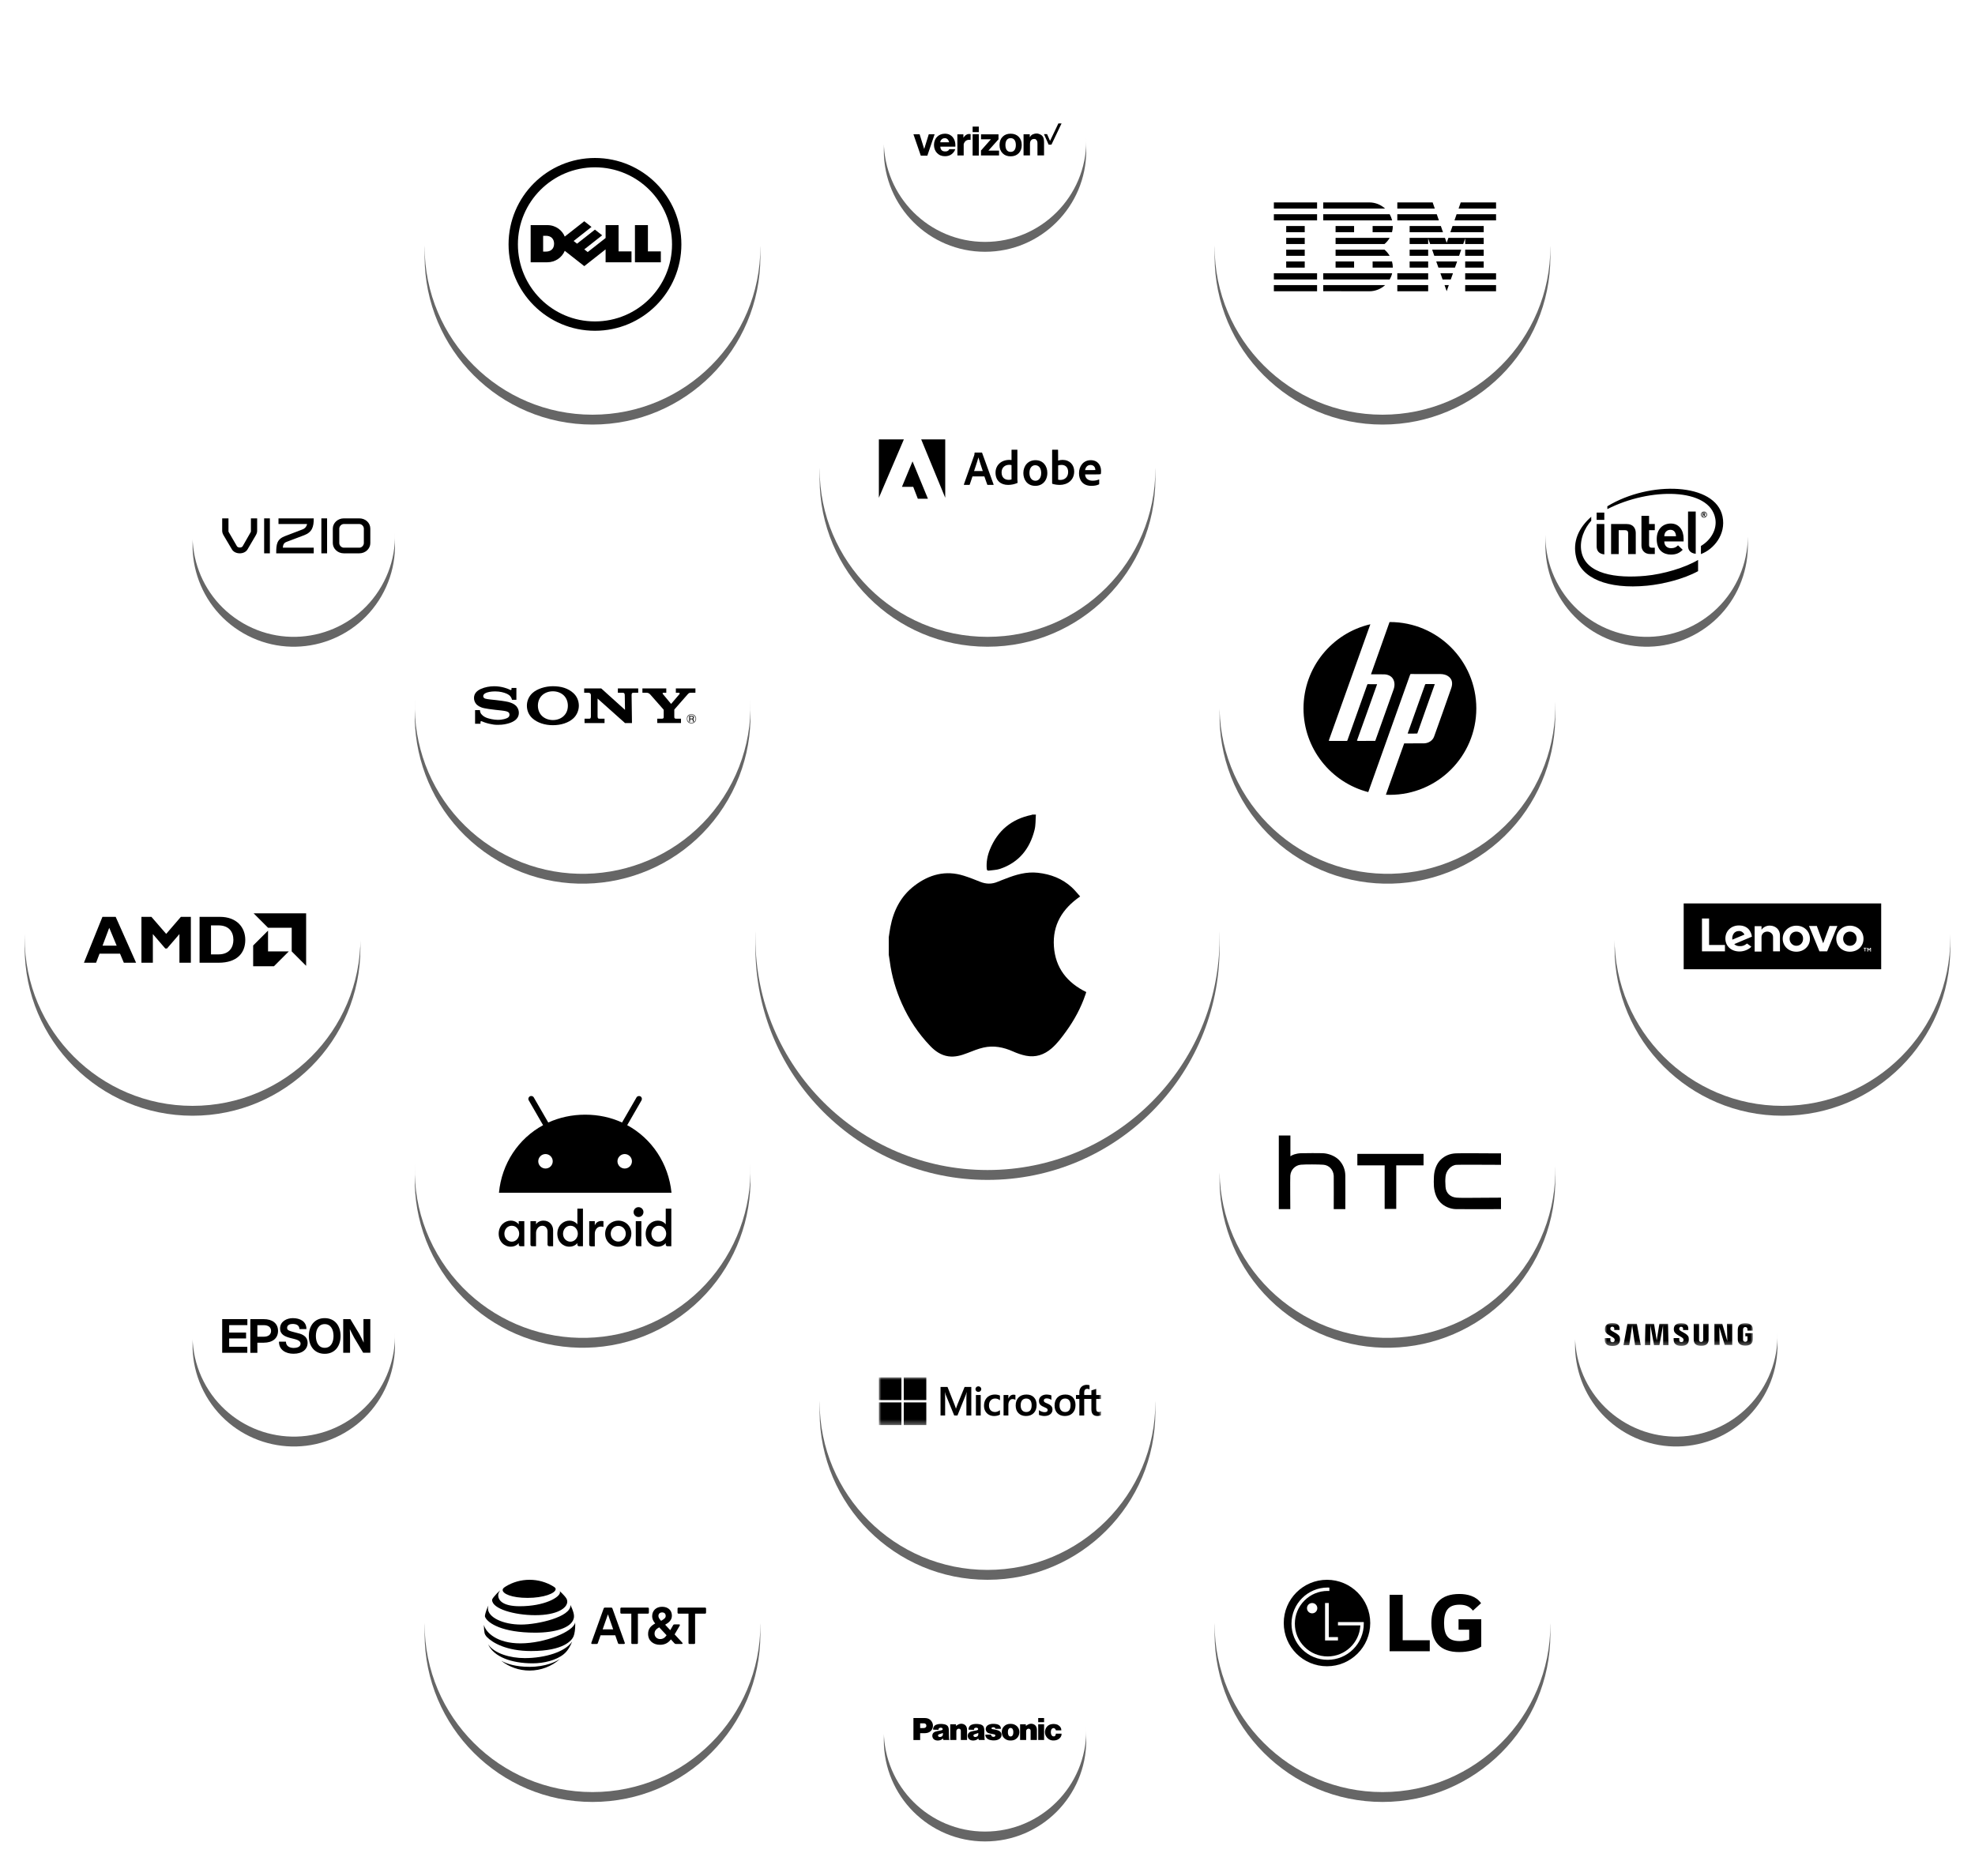 <?xml version="1.0" encoding="UTF-8"?>
<svg width="400px" height="380px" viewBox="0 0 400 380" version="1.1" xmlns="http://www.w3.org/2000/svg" xmlns:xlink="http://www.w3.org/1999/xlink">
    <title>Assets / Ecosystems - Home / home_infographic_office_logos</title>
    <defs>
        <path d="M174,20.5 C174,31.822 183.178,41 194.5,41 C205.822,41 215,31.822 215,20.5 C215,9.178 205.822,0 194.5,0 C183.178,0 174,9.178 174,20.5" id="path-1"></path>
        <filter x="-17.1%" y="-12.2%" width="134.1%" height="134.1%" filterUnits="objectBoundingBox" id="filter-2">
            <feOffset dx="0" dy="2" in="SourceAlpha" result="shadowOffsetOuter1"></feOffset>
            <feGaussianBlur stdDeviation="2" in="shadowOffsetOuter1" result="shadowBlurOuter1"></feGaussianBlur>
            <feColorMatrix values="0 0 0 0 0   0 0 0 0 0   0 0 0 0 0  0 0 0 0.7 0" type="matrix" in="shadowBlurOuter1"></feColorMatrix>
        </filter>
        <path d="M161,87 C161,105.777 176.222,121 195,121 C213.778,121 229,105.777 229,87 C229,68.223 213.778,53 195,53 C176.222,53 161,68.223 161,87" id="path-3"></path>
        <filter x="-10.3%" y="-7.4%" width="120.6%" height="120.6%" filterUnits="objectBoundingBox" id="filter-4">
            <feOffset dx="0" dy="2" in="SourceAlpha" result="shadowOffsetOuter1"></feOffset>
            <feGaussianBlur stdDeviation="2" in="shadowOffsetOuter1" result="shadowBlurOuter1"></feGaussianBlur>
            <feColorMatrix values="0 0 0 0 0   0 0 0 0 0   0 0 0 0 0  0 0 0 0.7 0" type="matrix" in="shadowBlurOuter1"></feColorMatrix>
        </filter>
        <path d="M96.003,164.44 C112.262,173.827 133.053,168.256 142.44,151.997 C151.827,135.738 146.256,114.947 129.997,105.56 C113.738,96.173 92.947,101.743 83.56,118.003 C74.173,134.262 79.743,155.053 96.003,164.44" id="path-5"></path>
        <filter x="-10.3%" y="-7.4%" width="120.6%" height="120.6%" filterUnits="objectBoundingBox" id="filter-6">
            <feOffset dx="0" dy="2" in="SourceAlpha" result="shadowOffsetOuter1"></feOffset>
            <feGaussianBlur stdDeviation="2" in="shadowOffsetOuter1" result="shadowBlurOuter1"></feGaussianBlur>
            <feColorMatrix values="0 0 0 0 0   0 0 0 0 0   0 0 0 0 0  0 0 0 0.7 0" type="matrix" in="shadowBlurOuter1"></feColorMatrix>
        </filter>
        <path d="M129.997,258.44 C146.257,249.053 151.827,228.262 142.44,212.003 C133.053,195.743 112.262,190.173 96.003,199.56 C79.744,208.947 74.173,229.738 83.56,245.997 C92.947,262.256 113.738,267.827 129.997,258.44" id="path-7"></path>
        <filter x="-10.3%" y="-7.4%" width="120.6%" height="120.6%" filterUnits="objectBoundingBox" id="filter-8">
            <feOffset dx="0" dy="2" in="SourceAlpha" result="shadowOffsetOuter1"></feOffset>
            <feGaussianBlur stdDeviation="2" in="shadowOffsetOuter1" result="shadowBlurOuter1"></feGaussianBlur>
            <feColorMatrix values="0 0 0 0 0   0 0 0 0 0   0 0 0 0 0  0 0 0 0.7 0" type="matrix" in="shadowBlurOuter1"></feColorMatrix>
        </filter>
        <path d="M229,276 C229,257.223 213.778,242 195,242 C176.222,242 161,257.223 161,276 C161,294.777 176.222,310 195,310 C213.778,310 229,294.777 229,276" id="path-9"></path>
        <filter x="-10.3%" y="-7.4%" width="120.6%" height="120.6%" filterUnits="objectBoundingBox" id="filter-10">
            <feOffset dx="0" dy="2" in="SourceAlpha" result="shadowOffsetOuter1"></feOffset>
            <feGaussianBlur stdDeviation="2" in="shadowOffsetOuter1" result="shadowBlurOuter1"></feGaussianBlur>
            <feColorMatrix values="0 0 0 0 0   0 0 0 0 0   0 0 0 0 0  0 0 0 0.7 0" type="matrix" in="shadowBlurOuter1"></feColorMatrix>
        </filter>
        <path d="M292.997,199.56 C276.738,190.173 255.947,195.744 246.56,212.003 C237.173,228.262 242.744,249.053 259.003,258.44 C275.262,267.827 296.053,262.257 305.44,245.997 C314.827,229.738 309.257,208.947 292.997,199.56" id="path-11"></path>
        <filter x="-10.3%" y="-7.4%" width="120.6%" height="120.6%" filterUnits="objectBoundingBox" id="filter-12">
            <feOffset dx="0" dy="2" in="SourceAlpha" result="shadowOffsetOuter1"></feOffset>
            <feGaussianBlur stdDeviation="2" in="shadowOffsetOuter1" result="shadowBlurOuter1"></feGaussianBlur>
            <feColorMatrix values="0 0 0 0 0   0 0 0 0 0   0 0 0 0 0  0 0 0 0.7 0" type="matrix" in="shadowBlurOuter1"></feColorMatrix>
        </filter>
        <path d="M259.003,105.56 C242.743,114.947 237.173,135.738 246.56,151.997 C255.947,168.257 276.738,173.827 292.997,164.44 C309.256,155.053 314.827,134.262 305.44,118.003 C296.053,101.744 275.262,96.173 259.003,105.56" id="path-13"></path>
        <filter x="-10.3%" y="-7.4%" width="120.6%" height="120.6%" filterUnits="objectBoundingBox" id="filter-14">
            <feOffset dx="0" dy="2" in="SourceAlpha" result="shadowOffsetOuter1"></feOffset>
            <feGaussianBlur stdDeviation="2" in="shadowOffsetOuter1" result="shadowBlurOuter1"></feGaussianBlur>
            <feColorMatrix values="0 0 0 0 0   0 0 0 0 0   0 0 0 0 0  0 0 0 0.7 0" type="matrix" in="shadowBlurOuter1"></feColorMatrix>
        </filter>
        <path d="M215,342.5 C215,331.178 205.822,322 194.5,322 C183.178,322 174,331.178 174,342.5 C174,353.822 183.178,363 194.5,363 C205.822,363 215,353.822 215,342.5" id="path-15"></path>
        <filter x="-17.1%" y="-12.2%" width="134.1%" height="134.1%" filterUnits="objectBoundingBox" id="filter-16">
            <feOffset dx="0" dy="2" in="SourceAlpha" result="shadowOffsetOuter1"></feOffset>
            <feGaussianBlur stdDeviation="2" in="shadowOffsetOuter1" result="shadowBlurOuter1"></feGaussianBlur>
            <feColorMatrix values="0 0 0 0 0   0 0 0 0 0   0 0 0 0 0  0 0 0 0.7 0" type="matrix" in="shadowBlurOuter1"></feColorMatrix>
        </filter>
        <path d="M344.748,244.749 C334.945,239.089 322.409,242.448 316.749,252.252 C311.089,262.055 314.448,274.591 324.252,280.251 C334.055,285.911 346.591,282.552 352.251,272.748 C357.911,262.945 354.552,250.409 344.748,244.749" id="path-17"></path>
        <filter x="-17.1%" y="-12.2%" width="134.1%" height="134.1%" filterUnits="objectBoundingBox" id="filter-18">
            <feOffset dx="0" dy="2" in="SourceAlpha" result="shadowOffsetOuter1"></feOffset>
            <feGaussianBlur stdDeviation="2" in="shadowOffsetOuter1" result="shadowBlurOuter1"></feGaussianBlur>
            <feColorMatrix values="0 0 0 0 0   0 0 0 0 0   0 0 0 0 0  0 0 0 0.7 0" type="matrix" in="shadowBlurOuter1"></feColorMatrix>
        </filter>
        <path d="M318.252,82.749 C308.448,88.409 305.089,100.945 310.749,110.748 C316.409,120.552 328.945,123.911 338.748,118.251 C348.552,112.591 351.911,100.055 346.251,90.252 C340.591,80.448 328.055,77.089 318.252,82.749" id="path-19"></path>
        <filter x="-17.1%" y="-12.2%" width="134.1%" height="134.1%" filterUnits="objectBoundingBox" id="filter-20">
            <feOffset dx="0" dy="2" in="SourceAlpha" result="shadowOffsetOuter1"></feOffset>
            <feGaussianBlur stdDeviation="2" in="shadowOffsetOuter1" result="shadowBlurOuter1"></feGaussianBlur>
            <feColorMatrix values="0 0 0 0 0   0 0 0 0 0   0 0 0 0 0  0 0 0 0.7 0" type="matrix" in="shadowBlurOuter1"></feColorMatrix>
        </filter>
        <path d="M322,182 C322,200.777 337.222,216 356,216 C374.778,216 390,200.777 390,182 C390,163.223 374.778,148 356,148 C337.222,148 322,163.223 322,182" id="path-21"></path>
        <filter x="-10.3%" y="-7.4%" width="120.6%" height="120.6%" filterUnits="objectBoundingBox" id="filter-22">
            <feOffset dx="0" dy="2" in="SourceAlpha" result="shadowOffsetOuter1"></feOffset>
            <feGaussianBlur stdDeviation="2" in="shadowOffsetOuter1" result="shadowBlurOuter1"></feGaussianBlur>
            <feColorMatrix values="0 0 0 0 0   0 0 0 0 0   0 0 0 0 0  0 0 0 0.7 0" type="matrix" in="shadowBlurOuter1"></feColorMatrix>
        </filter>
        <path d="M309,321 C309,302.223 293.778,287 275,287 C256.222,287 241,302.223 241,321 C241,339.777 256.222,355 275,355 C293.778,355 309,339.777 309,321" id="path-23"></path>
        <filter x="-10.3%" y="-7.4%" width="120.6%" height="120.6%" filterUnits="objectBoundingBox" id="filter-24">
            <feOffset dx="0" dy="2" in="SourceAlpha" result="shadowOffsetOuter1"></feOffset>
            <feGaussianBlur stdDeviation="2" in="shadowOffsetOuter1" result="shadowBlurOuter1"></feGaussianBlur>
            <feColorMatrix values="0 0 0 0 0   0 0 0 0 0   0 0 0 0 0  0 0 0 0.7 0" type="matrix" in="shadowBlurOuter1"></feColorMatrix>
        </filter>
        <path d="M149,321 C149,302.223 133.778,287 115,287 C96.222,287 81,302.223 81,321 C81,339.777 96.222,355 115,355 C133.778,355 149,339.777 149,321" id="path-25"></path>
        <filter x="-10.3%" y="-7.4%" width="120.6%" height="120.6%" filterUnits="objectBoundingBox" id="filter-26">
            <feOffset dx="0" dy="2" in="SourceAlpha" result="shadowOffsetOuter1"></feOffset>
            <feGaussianBlur stdDeviation="2" in="shadowOffsetOuter1" result="shadowBlurOuter1"></feGaussianBlur>
            <feColorMatrix values="0 0 0 0 0   0 0 0 0 0   0 0 0 0 0  0 0 0 0.7 0" type="matrix" in="shadowBlurOuter1"></feColorMatrix>
        </filter>
        <path d="M309,42 C309,23.223 293.778,8 275,8 C256.222,8 241,23.223 241,42 C241,60.777 256.222,76 275,76 C293.778,76 309,60.777 309,42" id="path-27"></path>
        <filter x="-10.3%" y="-7.4%" width="120.6%" height="120.6%" filterUnits="objectBoundingBox" id="filter-28">
            <feOffset dx="0" dy="2" in="SourceAlpha" result="shadowOffsetOuter1"></feOffset>
            <feGaussianBlur stdDeviation="2" in="shadowOffsetOuter1" result="shadowBlurOuter1"></feGaussianBlur>
            <feColorMatrix values="0 0 0 0 0   0 0 0 0 0   0 0 0 0 0  0 0 0 0.7 0" type="matrix" in="shadowBlurOuter1"></feColorMatrix>
        </filter>
        <path d="M149,42 C149,23.223 133.778,8 115,8 C96.222,8 81,23.223 81,42 C81,60.777 96.222,76 115,76 C133.778,76 149,60.777 149,42" id="path-29"></path>
        <filter x="-10.3%" y="-7.4%" width="120.6%" height="120.6%" filterUnits="objectBoundingBox" id="filter-30">
            <feOffset dx="0" dy="2" in="SourceAlpha" result="shadowOffsetOuter1"></feOffset>
            <feGaussianBlur stdDeviation="2" in="shadowOffsetOuter1" result="shadowBlurOuter1"></feGaussianBlur>
            <feColorMatrix values="0 0 0 0 0   0 0 0 0 0   0 0 0 0 0  0 0 0 0.7 0" type="matrix" in="shadowBlurOuter1"></feColorMatrix>
        </filter>
        <path d="M242,182 C242,156.042 220.957,135 195,135 C169.043,135 148,156.042 148,182 C148,207.958 169.043,229 195,229 C220.957,229 242,207.958 242,182" id="path-31"></path>
        <filter x="-7.4%" y="-5.3%" width="114.9%" height="114.9%" filterUnits="objectBoundingBox" id="filter-32">
            <feOffset dx="0" dy="2" in="SourceAlpha" result="shadowOffsetOuter1"></feOffset>
            <feGaussianBlur stdDeviation="2" in="shadowOffsetOuter1" result="shadowBlurOuter1"></feGaussianBlur>
            <feColorMatrix values="0 0 0 0 0   0 0 0 0 0   0 0 0 0 0  0 0 0 0.7 0" type="matrix" in="shadowBlurOuter1"></feColorMatrix>
        </filter>
        <path d="M44.252,118.251 C54.055,123.911 66.591,120.552 72.251,110.748 C77.911,100.945 74.552,88.409 64.748,82.749 C54.945,77.089 42.409,80.448 36.749,90.252 C31.089,100.055 34.448,112.591 44.252,118.251" id="path-33"></path>
        <filter x="-17.1%" y="-12.2%" width="134.1%" height="134.1%" filterUnits="objectBoundingBox" id="filter-34">
            <feOffset dx="0" dy="2" in="SourceAlpha" result="shadowOffsetOuter1"></feOffset>
            <feGaussianBlur stdDeviation="2" in="shadowOffsetOuter1" result="shadowBlurOuter1"></feGaussianBlur>
            <feColorMatrix values="0 0 0 0 0   0 0 0 0 0   0 0 0 0 0  0 0 0 0.7 0" type="matrix" in="shadowBlurOuter1"></feColorMatrix>
        </filter>
        <path d="M64.748,280.251 C74.552,274.591 77.911,262.055 72.251,252.252 C66.591,242.448 54.055,239.089 44.252,244.749 C34.448,250.409 31.089,262.945 36.749,272.748 C42.409,282.552 54.945,285.911 64.748,280.251" id="path-35"></path>
        <filter x="-17.1%" y="-12.2%" width="134.1%" height="134.1%" filterUnits="objectBoundingBox" id="filter-36">
            <feOffset dx="0" dy="2" in="SourceAlpha" result="shadowOffsetOuter1"></feOffset>
            <feGaussianBlur stdDeviation="2" in="shadowOffsetOuter1" result="shadowBlurOuter1"></feGaussianBlur>
            <feColorMatrix values="0 0 0 0 0   0 0 0 0 0   0 0 0 0 0  0 0 0 0.7 0" type="matrix" in="shadowBlurOuter1"></feColorMatrix>
        </filter>
        <path d="M0,182 C0,200.777 15.222,216 34,216 C52.778,216 68,200.777 68,182 C68,163.223 52.778,148 34,148 C15.222,148 0,163.223 0,182" id="path-37"></path>
        <filter x="-10.3%" y="-7.4%" width="120.6%" height="120.6%" filterUnits="objectBoundingBox" id="filter-38">
            <feOffset dx="0" dy="2" in="SourceAlpha" result="shadowOffsetOuter1"></feOffset>
            <feGaussianBlur stdDeviation="2" in="shadowOffsetOuter1" result="shadowBlurOuter1"></feGaussianBlur>
            <feColorMatrix values="0 0 0 0 0   0 0 0 0 0   0 0 0 0 0  0 0 0 0.7 0" type="matrix" in="shadowBlurOuter1"></feColorMatrix>
        </filter>
        <polygon id="path-39" points="1.936 1.937 1.936 0 0 0 0 1.937"></polygon>
        <polygon id="path-41" points="0 9.663 45 9.663 45 -1.09197019e-16 0 -1.09197019e-16"></polygon>
        <polygon id="path-43" points="0 9.663 45 9.663 45 -1.09197019e-16 0 -1.09197019e-16"></polygon>
        <polygon id="path-45" points="0 9.663 45 9.663 45 -1.09197019e-16 0 -1.09197019e-16"></polygon>
        <polygon id="path-47" points="0 9.663 45 9.663 45 -1.09197019e-16 0 -1.09197019e-16"></polygon>
        <polygon id="path-49" points="0 9.663 45 9.663 45 -1.09197019e-16 0 -1.09197019e-16"></polygon>
        <polygon id="path-51" points="0 9.663 45 9.663 45 -1.09197019e-16 0 -1.09197019e-16"></polygon>
        <polygon id="path-53" points="0 9.663 45 9.663 45 -1.09197019e-16 0 -1.09197019e-16"></polygon>
        <polygon id="path-55" points="0 9.663 45 9.663 45 -1.09197019e-16 0 -1.09197019e-16"></polygon>
        <polygon id="path-57" points="0 9.663 45 9.663 45 -1.09197019e-16 0 -1.09197019e-16"></polygon>
        <polygon id="path-59" points="0 9.663 45 9.663 45 -1.09197019e-16 0 -1.09197019e-16"></polygon>
        <polygon id="path-61" points="0 9.663 45 9.663 45 -1.09197019e-16 0 -1.09197019e-16"></polygon>
        <polygon id="path-63" points="0 9.663 45 9.663 45 -1.09197019e-16 0 -1.09197019e-16"></polygon>
        <polygon id="path-65" points="0 19.784 30 19.784 30 4.18763335e-16 0 4.18763335e-16"></polygon>
        <polygon id="path-67" points="0 19.784 30 19.784 30 4.18763335e-16 0 4.18763335e-16"></polygon>
        <polygon id="path-69" points="0 19.784 30 19.784 30 4.18763335e-16 0 4.18763335e-16"></polygon>
        <polygon id="path-71" points="0 19.784 30 19.784 30 4.18763335e-16 0 4.18763335e-16"></polygon>
        <polygon id="path-73" points="0 19.784 30 19.784 30 4.18763335e-16 0 4.18763335e-16"></polygon>
        <polygon id="path-75" points="0 0 30 0 30 4.644 0 4.644"></polygon>
    </defs>
    <g id="Assets-/-Ecosystems---Home-/-home_infographic_office_logos" stroke="none" stroke-width="1" fill="none" fill-rule="evenodd">
        <g id="Group-2" transform="translate(5, 8)">
            <g id="Group-20-Copy-5" opacity="0.6">
                <g id="Fill-1">
                    <use fill="black" fill-opacity="1" filter="url(#filter-2)" xlink:href="#path-1"></use>
                    <use fill="#FFFFFF" fill-rule="evenodd" xlink:href="#path-1"></use>
                </g>
                <g id="Fill-4">
                    <use fill="black" fill-opacity="1" filter="url(#filter-4)" xlink:href="#path-3"></use>
                    <use fill="#FFFFFF" fill-rule="evenodd" xlink:href="#path-3"></use>
                </g>
                <g id="Fill-6">
                    <use fill="black" fill-opacity="1" filter="url(#filter-6)" xlink:href="#path-5"></use>
                    <use fill="#FFFFFF" fill-rule="evenodd" xlink:href="#path-5"></use>
                </g>
                <g id="Fill-8">
                    <use fill="black" fill-opacity="1" filter="url(#filter-8)" xlink:href="#path-7"></use>
                    <use fill="#FFFFFF" fill-rule="evenodd" xlink:href="#path-7"></use>
                </g>
                <g id="Fill-10">
                    <use fill="black" fill-opacity="1" filter="url(#filter-10)" xlink:href="#path-9"></use>
                    <use fill="#FFFFFF" fill-rule="evenodd" xlink:href="#path-9"></use>
                </g>
                <g id="Fill-12">
                    <use fill="black" fill-opacity="1" filter="url(#filter-12)" xlink:href="#path-11"></use>
                    <use fill="#FFFFFF" fill-rule="evenodd" xlink:href="#path-11"></use>
                </g>
                <g id="Fill-14">
                    <use fill="black" fill-opacity="1" filter="url(#filter-14)" xlink:href="#path-13"></use>
                    <use fill="#FFFFFF" fill-rule="evenodd" xlink:href="#path-13"></use>
                </g>
                <g id="Fill-20">
                    <use fill="black" fill-opacity="1" filter="url(#filter-16)" xlink:href="#path-15"></use>
                    <use fill="#FFFFFF" fill-rule="evenodd" xlink:href="#path-15"></use>
                </g>
                <g id="Fill-23">
                    <use fill="black" fill-opacity="1" filter="url(#filter-18)" xlink:href="#path-17"></use>
                    <use fill="#FFFFFF" fill-rule="evenodd" xlink:href="#path-17"></use>
                </g>
                <g id="Fill-25">
                    <use fill="black" fill-opacity="1" filter="url(#filter-20)" xlink:href="#path-19"></use>
                    <use fill="#FFFFFF" fill-rule="evenodd" xlink:href="#path-19"></use>
                </g>
                <g id="Fill-27">
                    <use fill="black" fill-opacity="1" filter="url(#filter-22)" xlink:href="#path-21"></use>
                    <use fill="#FFFFFF" fill-rule="evenodd" xlink:href="#path-21"></use>
                </g>
                <g id="Fill-31">
                    <use fill="black" fill-opacity="1" filter="url(#filter-24)" xlink:href="#path-23"></use>
                    <use fill="#FFFFFF" fill-rule="evenodd" xlink:href="#path-23"></use>
                </g>
                <g id="Fill-33">
                    <use fill="black" fill-opacity="1" filter="url(#filter-26)" xlink:href="#path-25"></use>
                    <use fill="#FFFFFF" fill-rule="evenodd" xlink:href="#path-25"></use>
                </g>
                <g id="Fill-35">
                    <use fill="black" fill-opacity="1" filter="url(#filter-28)" xlink:href="#path-27"></use>
                    <use fill="#FFFFFF" fill-rule="evenodd" xlink:href="#path-27"></use>
                </g>
                <g id="Fill-37">
                    <use fill="black" fill-opacity="1" filter="url(#filter-30)" xlink:href="#path-29"></use>
                    <use fill="#FFFFFF" fill-rule="evenodd" xlink:href="#path-29"></use>
                </g>
                <g id="Fill-39">
                    <use fill="black" fill-opacity="1" filter="url(#filter-32)" xlink:href="#path-31"></use>
                    <use fill="#FFFFFF" fill-rule="evenodd" xlink:href="#path-31"></use>
                </g>
                <g id="Fill-16">
                    <use fill="black" fill-opacity="1" filter="url(#filter-34)" xlink:href="#path-33"></use>
                    <use fill="#FFFFFF" fill-rule="evenodd" xlink:href="#path-33"></use>
                </g>
                <g id="Fill-18">
                    <use fill="black" fill-opacity="1" filter="url(#filter-36)" xlink:href="#path-35"></use>
                    <use fill="#FFFFFF" fill-rule="evenodd" xlink:href="#path-35"></use>
                </g>
                <g id="Fill-29">
                    <use fill="black" fill-opacity="1" filter="url(#filter-38)" xlink:href="#path-37"></use>
                    <use fill="#FFFFFF" fill-rule="evenodd" xlink:href="#path-37"></use>
                </g>
            </g>
            <g id="54acc7135eb0b56f17846bb7c953b010" transform="translate(175, 157)" fill="#000000" fill-rule="nonzero">
                <path d="M0,24.854 C0.107,24.174 0.196,23.491 0.324,22.815 C0.962,19.438 2.434,16.518 5.208,14.403 C8.195,12.126 11.512,11.225 15.206,12.387 C16.335,12.742 17.438,13.184 18.54,13.623 C19.713,14.09 20.867,14.119 22.036,13.622 C22.575,13.393 23.129,13.198 23.674,12.983 C25.773,12.157 27.894,11.532 30.206,11.788 C32.804,12.077 35.125,12.956 37.062,14.729 C37.673,15.289 38.191,15.952 38.766,16.584 C35.162,19.079 33.153,22.323 33.451,26.706 C33.748,31.083 36.139,34.047 40,35.955 C39.949,36.111 39.906,36.25 39.86,36.388 C38.944,39.115 37.591,41.613 35.906,43.938 C35.021,45.158 34.128,46.369 32.976,47.363 C31.473,48.659 29.746,49.233 27.789,48.845 C26.884,48.666 25.991,48.346 25.145,47.97 C23.225,47.119 21.246,46.725 19.187,47.193 C18.079,47.444 17.01,47.888 15.944,48.301 C14.699,48.784 13.442,49.156 12.092,48.968 C10.592,48.759 9.415,47.929 8.404,46.876 C5.981,44.352 4.074,41.473 2.651,38.279 C1.435,35.55 0.596,32.709 0.212,29.74 C0.153,29.283 0.071,28.829 0,28.374 L0,24.854 Z" id="Fill-1"></path>
                <path d="M29.801,0 C29.72,1.032 29.78,2.098 29.534,3.089 C28.582,6.921 26.363,9.707 22.532,10.999 C21.827,11.236 21.042,11.237 20.295,11.348 C19.997,11.392 19.87,11.278 19.845,10.965 C19.736,9.606 19.981,8.304 20.492,7.058 C22.061,3.23 24.883,0.898 28.94,0.066 C28.99,0.056 29.034,0.023 29.081,0 L29.801,0 Z" id="Fill-3"></path>
            </g>
            <g id="3c3d5ba8cf9568b3d1e77ef2e553b7ec" transform="translate(91, 131)">
                <path d="M15.976,7.895 C14.352,7.895 12.844,7.408 11.837,6.505 C11.077,5.822 10.711,4.895 10.711,3.941 C10.711,2.998 11.092,2.064 11.837,1.385 C12.771,0.533 14.422,0 15.976,0 C17.696,0 19.072,0.433 20.124,1.388 C20.873,2.067 21.235,2.996 21.235,3.941 C21.235,4.856 20.851,5.83 20.124,6.505 C19.144,7.414 17.605,7.895 15.976,7.895 L15.976,6.854 C16.838,6.854 17.638,6.556 18.197,6.001 C18.751,5.448 19.01,4.77 19.01,3.941 C19.01,3.146 18.731,2.403 18.197,1.876 C17.646,1.333 16.827,1.028 15.976,1.028 C15.123,1.028 14.303,1.33 13.752,1.876 C13.22,2.403 12.941,3.148 12.941,3.941 C12.941,4.731 13.223,5.475 13.752,6.001 C14.304,6.55 15.121,6.854 15.976,6.854 L15.976,7.895 Z" id="Fill-1" fill="#000000" fill-rule="nonzero"></path>
                <path d="M4.103,0.004 C3.234,0.004 2.246,0.166 1.408,0.541 C0.634,0.887 0,1.445 0,2.371 C-0.001,3.205 0.53,3.694 0.515,3.68 C0.741,3.888 1.104,4.241 2.053,4.449 C2.477,4.542 3.384,4.684 4.287,4.779 C5.183,4.873 6.065,4.963 6.424,5.054 C6.71,5.126 7.189,5.225 7.189,5.763 C7.189,6.299 6.684,6.463 6.597,6.498 C6.509,6.533 5.903,6.811 4.813,6.811 C4.009,6.811 3.042,6.569 2.689,6.443 C2.283,6.298 1.857,6.107 1.46,5.622 C1.361,5.501 1.205,5.17 1.205,4.842 L0.219,4.842 L0.219,7.605 L1.315,7.605 L1.315,7.231 C1.315,7.189 1.368,7.014 1.552,7.097 C1.781,7.201 2.453,7.469 3.155,7.616 C3.731,7.736 4.103,7.822 4.819,7.822 C5.987,7.822 6.615,7.632 7.049,7.508 C7.458,7.391 7.962,7.181 8.373,6.854 C8.595,6.677 9.083,6.223 9.083,5.4 C9.083,4.61 8.659,4.119 8.509,3.97 C8.306,3.767 8.058,3.609 7.799,3.487 C7.574,3.381 7.218,3.254 6.927,3.183 C6.362,3.044 5.085,2.873 4.474,2.809 C3.834,2.742 2.723,2.65 2.279,2.513 C2.144,2.471 1.87,2.34 1.87,2.022 C1.87,1.796 1.995,1.604 2.243,1.448 C2.637,1.202 3.432,1.049 4.26,1.049 C5.24,1.045 6.069,1.269 6.597,1.505 C6.777,1.585 6.986,1.7 7.153,1.836 C7.341,1.99 7.606,2.309 7.701,2.753 L8.586,2.753 L8.586,0.348 L7.598,0.348 L7.598,0.628 C7.598,0.718 7.505,0.836 7.329,0.738 C6.886,0.506 5.636,0.006 4.103,0.004" id="Fill-3" fill="#000000" fill-rule="nonzero"></path>
                <path d="M25.763,0.441 L30.584,4.792 L30.535,1.862 C30.53,1.478 30.459,1.318 30.044,1.318 L29.137,1.318 L29.137,0.441 L33.259,0.441 L33.259,1.318 L32.375,1.318 C31.951,1.318 31.924,1.453 31.919,1.862 L31.994,7.46 L30.582,7.46 L25.029,2.504 L25.03,6.021 C25.035,6.404 25.053,6.584 25.447,6.584 L26.437,6.584 L26.437,7.46 L22.389,7.46 L22.389,6.584 L23.335,6.584 C23.688,6.584 23.674,6.247 23.674,6.001 L23.674,1.896 C23.674,1.631 23.637,1.318 23.082,1.318 L22.314,1.318 L22.314,0.441 L25.763,0.441 Z" id="Fill-5" fill="#000000" fill-rule="nonzero"></path>
                <path d="M37.97,6.582 C38.009,6.582 38.181,6.577 38.214,6.567 C38.309,6.537 38.374,6.469 38.404,6.399 C38.416,6.369 38.423,6.237 38.423,6.209 C38.423,6.209 38.423,4.87 38.423,4.824 C38.423,4.791 38.421,4.776 38.364,4.702 C38.302,4.621 35.839,1.83 35.727,1.707 C35.586,1.554 35.341,1.318 34.967,1.318 L34.11,1.318 L34.11,0.441 L38.944,0.441 L38.944,1.317 L38.362,1.317 C38.227,1.317 38.138,1.445 38.253,1.587 C38.253,1.587 39.879,3.532 39.895,3.553 C39.91,3.573 39.923,3.578 39.943,3.559 C39.964,3.54 41.611,1.605 41.624,1.589 C41.702,1.495 41.649,1.318 41.48,1.318 L40.882,1.318 L40.882,0.441 L44.845,0.441 L44.845,1.318 L43.959,1.318 C43.638,1.318 43.507,1.377 43.266,1.65 C43.155,1.775 40.666,4.617 40.598,4.694 C40.562,4.734 40.566,4.791 40.566,4.824 L40.566,6.208 C40.566,6.236 40.572,6.368 40.585,6.398 C40.615,6.469 40.679,6.537 40.775,6.566 C40.808,6.576 40.978,6.581 41.016,6.581 L41.922,6.581 L41.922,7.458 L37.112,7.458 L37.112,6.581 L37.97,6.582 Z" id="Fill-7" fill="#000000" fill-rule="nonzero"></path>
                <g id="Fill-9-Clipped" transform="translate(43.064, 5.627)">
                    <mask id="mask-40" fill="white">
                        <use xlink:href="#path-39"></use>
                    </mask>
                    <g id="path-1"></g>
                    <path d="M0.968,1.79 C0.515,1.79 0.147,1.422 0.147,0.968 C0.147,0.515 0.515,0.147 0.968,0.147 C1.422,0.147 1.79,0.515 1.79,0.968 C1.79,1.422 1.422,1.79 0.968,1.79 L0.968,1.937 C1.503,1.937 1.937,1.503 1.937,0.968 C1.937,0.434 1.503,0 0.968,0 C0.433,0 0,0.434 0,0.968 C0,1.503 0.433,1.937 0.968,1.937 L0.968,1.79 Z" id="Fill-9" fill="#000000" fill-rule="nonzero" mask="url(#mask-40)"></path>
                </g>
                <path d="M44.384,6.613 C44.372,6.621 44.374,6.637 44.387,6.644 C44.462,6.692 44.481,6.779 44.483,6.91 C44.486,7.061 44.506,7.153 44.56,7.192 L44.361,7.192 C44.34,7.158 44.308,7.098 44.308,7.036 C44.308,6.907 44.317,6.68 44.081,6.699 L43.754,6.699 L43.754,6.547 L44.128,6.547 C44.237,6.542 44.354,6.518 44.354,6.356 C44.354,6.188 44.24,6.156 44.127,6.156 L43.759,6.156 L43.759,7.192 L43.587,7.192 L43.587,6.002 L44.124,6.002 C44.303,5.997 44.538,6.063 44.538,6.329 C44.538,6.476 44.479,6.549 44.383,6.614" id="Fill-12" fill="#000000" fill-rule="nonzero"></path>
            </g>
            <g id="42e443bbacf7f60d62d2fcc13b0afea4" transform="translate(96, 214)" fill="#000000" fill-rule="nonzero">
                <g id="g80302" transform="translate(0, 22.779)">
                    <path d="M2.445,2.468 C1.245,2.468 0,3.436 0,5.12 C0,6.665 1.084,7.749 2.445,7.749 C3.552,7.749 4.059,7.011 4.059,7.011 L4.059,7.334 C4.059,7.495 4.197,7.657 4.382,7.657 L5.189,7.657 L5.189,2.583 L4.059,2.583 L4.059,3.229 C4.059,3.229 3.552,2.468 2.445,2.468 L2.445,2.468 Z M2.652,3.506 C3.644,3.506 4.151,4.382 4.151,5.12 C4.151,5.95 3.529,6.734 2.652,6.734 C1.914,6.734 1.153,6.135 1.153,5.12 C1.153,4.197 1.799,3.506 2.652,3.506 Z" id="path825"></path>
                    <path d="M6.757,7.657 C6.573,7.657 6.434,7.541 6.434,7.334 L6.434,2.583 L7.565,2.583 L7.565,3.206 C7.818,2.814 8.326,2.468 9.087,2.468 C10.355,2.468 11.024,3.459 11.024,4.405 L11.024,7.657 L10.24,7.657 C10.032,7.657 9.894,7.495 9.894,7.311 L9.894,4.659 C9.894,4.128 9.571,3.506 8.833,3.506 C8.049,3.506 7.565,4.267 7.565,4.958 L7.565,7.657 L6.757,7.657 Z" id="path829"></path>
                    <path d="M14.322,2.468 C13.123,2.468 11.877,3.436 11.877,5.12 C11.877,6.665 12.961,7.749 14.322,7.749 C15.429,7.749 15.936,7.011 15.936,7.011 L15.936,7.334 C15.936,7.495 16.075,7.657 16.259,7.657 L17.066,7.657 L17.066,0.046 L15.936,0.046 L15.936,3.229 C15.936,3.229 15.429,2.468 14.322,2.468 L14.322,2.468 Z M14.529,3.506 C15.521,3.506 16.028,4.382 16.028,5.12 C16.028,5.95 15.406,6.734 14.529,6.734 C13.791,6.734 13.03,6.135 13.03,5.12 C13.053,4.197 13.676,3.506 14.529,3.506 Z" id="path833"></path>
                    <path d="M18.658,7.657 C18.473,7.657 18.335,7.541 18.335,7.334 L18.335,2.583 L19.465,2.583 L19.465,3.436 C19.649,2.952 20.087,2.537 20.825,2.537 C21.033,2.537 21.218,2.583 21.218,2.583 L21.218,3.759 C21.218,3.759 20.964,3.667 20.687,3.667 C19.903,3.667 19.465,4.428 19.465,5.12 L19.465,7.68 L18.658,7.68 L18.658,7.657 Z" id="path835"></path>
                    <path d="M28.09,7.657 C27.906,7.657 27.767,7.541 27.767,7.334 L27.767,2.583 L28.897,2.583 L28.897,7.657 L28.09,7.657 Z" id="path837"></path>
                    <path d="M32.218,2.468 C31.019,2.468 29.774,3.436 29.774,5.12 C29.774,6.665 30.858,7.749 32.218,7.749 C33.325,7.749 33.833,7.011 33.833,7.011 L33.833,7.334 C33.833,7.495 33.971,7.657 34.156,7.657 L34.963,7.657 L34.963,0.046 L33.833,0.046 L33.833,3.229 C33.833,3.229 33.348,2.468 32.218,2.468 L32.218,2.468 Z M32.426,3.506 C33.418,3.506 33.925,4.382 33.925,5.12 C33.925,5.95 33.302,6.734 32.426,6.734 C31.688,6.734 30.927,6.135 30.927,5.12 C30.95,4.197 31.573,3.506 32.426,3.506 Z" id="path839"></path>
                    <circle id="path841" cx="28.321" cy="0.738" r="1"></circle>
                    <path d="M24.216,2.468 C22.947,2.468 21.563,3.413 21.563,5.12 C21.563,6.665 22.74,7.749 24.193,7.749 C25.991,7.749 26.868,6.296 26.868,5.12 C26.891,3.667 25.761,2.468 24.216,2.468 L24.216,2.468 Z M24.216,3.529 C25.092,3.529 25.738,4.22 25.738,5.12 C25.738,6.019 25.046,6.711 24.216,6.711 C23.455,6.711 22.694,6.089 22.694,5.12 C22.694,4.174 23.408,3.529 24.216,3.529 L24.216,3.529 Z" id="path843"></path>
                </g>
                <path d="M26.028,5.915 L28.926,0.888 C29.083,0.609 28.995,0.242 28.716,0.085 C28.437,-0.072 28.07,0.016 27.913,0.295 L24.981,5.374 C22.747,4.344 20.216,3.786 17.51,3.786 C14.805,3.786 12.274,4.362 10.039,5.374 L7.107,0.295 C6.95,0.016 6.583,-0.089 6.304,0.085 C6.025,0.242 5.92,0.609 6.094,0.888 L8.992,5.915 C4,8.621 0.614,13.683 0.055,19.6 L35,19.6 C34.407,13.683 31.02,8.621 26.028,5.915 Z M9.481,14.695 C8.678,14.695 8.014,14.032 8.014,13.229 C8.014,12.426 8.678,11.763 9.481,11.763 C10.284,11.763 10.947,12.426 10.947,13.229 C10.947,14.049 10.284,14.695 9.481,14.695 Z M25.522,14.695 C24.719,14.695 24.056,14.032 24.056,13.229 C24.056,12.426 24.719,11.763 25.522,11.763 C26.325,11.763 26.988,12.426 26.988,13.229 C26.988,14.049 26.325,14.695 25.522,14.695 Z" id="path80319"></path>
            </g>
            <g id="fabc40bb4f7c7d626d30a2b97168ecd7" transform="translate(173, 271)">
                <path d="M15.614,6.327 L15.598,6.327 C15.55,6.149 15.47,5.897 15.343,5.576 L13.899,1.934 L12.488,1.934 L12.488,7.724 L13.419,7.724 L13.419,4.165 C13.419,3.945 13.414,3.68 13.405,3.376 C13.4,3.222 13.383,3.099 13.379,3.005 L13.399,3.005 C13.446,3.223 13.496,3.389 13.531,3.501 L15.262,7.724 L15.913,7.724 L17.631,3.463 C17.67,3.365 17.712,3.176 17.75,3.005 L17.77,3.005 C17.748,3.427 17.729,3.812 17.726,4.045 L17.726,7.724 L18.719,7.724 L18.719,1.934 L17.364,1.934 L15.884,5.568 L15.614,6.327 Z" id="Fill-1" fill="#000000" fill-rule="nonzero"></path>
                <g id="Fill-3-Clipped">
                    <mask id="mask-42" fill="white">
                        <use xlink:href="#path-41"></use>
                    </mask>
                    <g id="path-1"></g>
                    <polygon id="Fill-3" fill="#000000" fill-rule="nonzero" mask="url(#mask-42)" points="19.654 7.724 20.625 7.724 20.625 3.575 19.654 3.575"></polygon>
                </g>
                <g id="Fill-5-Clipped">
                    <mask id="mask-44" fill="white">
                        <use xlink:href="#path-43"></use>
                    </mask>
                    <g id="path-1"></g>
                    <path d="M20.149,1.811 C19.989,1.811 19.85,1.866 19.736,1.975 C19.621,2.083 19.563,2.22 19.563,2.382 C19.563,2.54 19.62,2.675 19.734,2.781 C19.847,2.886 19.987,2.94 20.149,2.94 C20.312,2.94 20.452,2.886 20.566,2.781 C20.681,2.675 20.74,2.54 20.74,2.382 C20.74,2.226 20.683,2.09 20.571,1.979 C20.459,1.868 20.317,1.811 20.149,1.811" id="Fill-5" fill="#000000" fill-rule="nonzero" mask="url(#mask-44)"></path>
                </g>
                <g id="Fill-6-Clipped">
                    <mask id="mask-46" fill="white">
                        <use xlink:href="#path-45"></use>
                    </mask>
                    <g id="path-1"></g>
                    <path d="M24.06,3.533 C23.874,3.495 23.691,3.475 23.518,3.475 C23.073,3.475 22.676,3.571 22.338,3.76 C21.999,3.95 21.737,4.221 21.56,4.565 C21.382,4.909 21.292,5.31 21.292,5.757 C21.292,6.15 21.379,6.509 21.552,6.826 C21.724,7.144 21.969,7.393 22.278,7.565 C22.587,7.737 22.944,7.824 23.339,7.824 C23.8,7.824 24.194,7.732 24.51,7.549 L24.523,7.541 L24.523,6.647 L24.482,6.677 C24.339,6.782 24.179,6.865 24.007,6.926 C23.835,6.986 23.679,7.016 23.542,7.016 C23.161,7.016 22.855,6.897 22.633,6.66 C22.411,6.424 22.298,6.092 22.298,5.674 C22.298,5.253 22.416,4.912 22.647,4.661 C22.879,4.41 23.185,4.283 23.558,4.283 C23.877,4.283 24.188,4.392 24.482,4.606 L24.523,4.636 L24.523,3.694 L24.51,3.686 C24.399,3.624 24.248,3.572 24.06,3.533" id="Fill-6" fill="#000000" fill-rule="nonzero" mask="url(#mask-46)"></path>
                </g>
                <g id="Fill-7-Clipped">
                    <mask id="mask-48" fill="white">
                        <use xlink:href="#path-47"></use>
                    </mask>
                    <g id="path-1"></g>
                    <path d="M27.258,3.503 C27.015,3.503 26.796,3.582 26.609,3.737 C26.445,3.873 26.327,4.06 26.236,4.293 L26.226,4.293 L26.226,3.575 L25.255,3.575 L25.255,7.724 L26.226,7.724 L26.226,5.602 C26.226,5.241 26.307,4.944 26.467,4.72 C26.626,4.499 26.837,4.387 27.095,4.387 C27.183,4.387 27.281,4.401 27.387,4.43 C27.492,4.459 27.568,4.49 27.613,4.522 L27.654,4.552 L27.654,3.568 L27.639,3.561 C27.548,3.522 27.42,3.503 27.258,3.503" id="Fill-7" fill="#000000" fill-rule="nonzero" mask="url(#mask-48)"></path>
                </g>
                <g id="Fill-8-Clipped">
                    <mask id="mask-50" fill="white">
                        <use xlink:href="#path-49"></use>
                    </mask>
                    <g id="path-1"></g>
                    <path d="M30.666,6.67 C30.484,6.9 30.209,7.016 29.851,7.016 C29.494,7.016 29.213,6.898 29.015,6.663 C28.815,6.428 28.714,6.092 28.714,5.665 C28.714,5.226 28.815,4.881 29.015,4.642 C29.213,4.404 29.491,4.283 29.843,4.283 C30.183,4.283 30.454,4.398 30.649,4.626 C30.844,4.855 30.943,5.196 30.943,5.641 C30.943,6.092 30.85,6.438 30.666,6.67 M29.894,3.475 C29.214,3.475 28.673,3.675 28.288,4.071 C27.903,4.466 27.708,5.014 27.708,5.698 C27.708,6.347 27.899,6.87 28.275,7.25 C28.65,7.631 29.162,7.824 29.795,7.824 C30.454,7.824 30.984,7.621 31.369,7.22 C31.754,6.82 31.949,6.278 31.949,5.609 C31.949,4.949 31.766,4.423 31.405,4.045 C31.043,3.667 30.535,3.475 29.894,3.475" id="Fill-8" fill="#000000" fill-rule="nonzero" mask="url(#mask-50)"></path>
                </g>
                <g id="Fill-9-Clipped">
                    <mask id="mask-52" fill="white">
                        <use xlink:href="#path-51"></use>
                    </mask>
                    <g id="path-1"></g>
                    <path d="M34.102,5.289 C33.796,5.166 33.6,5.063 33.519,4.985 C33.441,4.909 33.402,4.801 33.402,4.665 C33.402,4.544 33.45,4.448 33.551,4.369 C33.652,4.291 33.792,4.251 33.969,4.251 C34.133,4.251 34.3,4.277 34.467,4.328 C34.633,4.379 34.779,4.447 34.901,4.531 L34.942,4.558 L34.942,3.656 L34.926,3.649 C34.814,3.6 34.665,3.559 34.485,3.525 C34.305,3.492 34.142,3.475 34.001,3.475 C33.538,3.475 33.155,3.594 32.862,3.829 C32.568,4.065 32.419,4.375 32.419,4.749 C32.419,4.944 32.451,5.117 32.515,5.264 C32.578,5.411 32.677,5.541 32.808,5.65 C32.938,5.757 33.139,5.87 33.406,5.986 C33.629,6.078 33.796,6.156 33.902,6.218 C34.006,6.279 34.079,6.34 34.121,6.399 C34.161,6.457 34.182,6.536 34.182,6.634 C34.182,6.913 33.974,7.048 33.547,7.048 C33.388,7.048 33.208,7.015 33.01,6.95 C32.812,6.884 32.627,6.79 32.46,6.669 L32.419,6.639 L32.419,7.591 L32.434,7.598 C32.573,7.662 32.748,7.717 32.955,7.76 C33.162,7.803 33.349,7.824 33.511,7.824 C34.014,7.824 34.418,7.705 34.713,7.469 C35.01,7.231 35.16,6.914 35.16,6.526 C35.16,6.246 35.08,6.006 34.92,5.813 C34.761,5.621 34.486,5.445 34.102,5.289" id="Fill-9" fill="#000000" fill-rule="nonzero" mask="url(#mask-52)"></path>
                </g>
                <g id="Fill-10-Clipped">
                    <mask id="mask-54" fill="white">
                        <use xlink:href="#path-53"></use>
                    </mask>
                    <g id="path-1"></g>
                    <path d="M38.542,6.67 C38.359,6.9 38.085,7.016 37.726,7.016 C37.37,7.016 37.089,6.898 36.89,6.663 C36.691,6.428 36.59,6.092 36.59,5.665 C36.59,5.226 36.691,4.881 36.89,4.642 C37.089,4.404 37.367,4.283 37.719,4.283 C38.059,4.283 38.33,4.398 38.525,4.626 C38.72,4.855 38.819,5.196 38.819,5.641 C38.819,6.092 38.725,6.438 38.542,6.67 M37.77,3.475 C37.089,3.475 36.549,3.675 36.164,4.071 C35.779,4.466 35.584,5.014 35.584,5.698 C35.584,6.347 35.774,6.87 36.15,7.25 C36.526,7.631 37.038,7.824 37.671,7.824 C38.33,7.824 38.86,7.621 39.245,7.22 C39.63,6.82 39.825,6.278 39.825,5.609 C39.825,4.949 39.642,4.423 39.281,4.045 C38.919,3.667 38.411,3.475 37.77,3.475" id="Fill-10" fill="#000000" fill-rule="nonzero" mask="url(#mask-54)"></path>
                </g>
                <g id="Fill-11-Clipped">
                    <mask id="mask-56" fill="white">
                        <use xlink:href="#path-55"></use>
                    </mask>
                    <g id="path-1"></g>
                    <path d="M45,4.371 L45,3.575 L44.017,3.575 L44.017,2.337 L43.984,2.347 L43.061,2.632 L43.043,2.637 L43.043,3.575 L41.586,3.575 L41.586,3.053 C41.586,2.809 41.64,2.623 41.747,2.499 C41.853,2.376 42.005,2.314 42.197,2.314 C42.336,2.314 42.48,2.347 42.625,2.412 L42.661,2.428 L42.661,1.59 L42.644,1.583 C42.509,1.535 42.325,1.51 42.098,1.51 C41.811,1.51 41.551,1.573 41.324,1.697 C41.096,1.822 40.917,2 40.792,2.225 C40.667,2.451 40.604,2.712 40.604,3.001 L40.604,3.575 L39.919,3.575 L39.919,4.371 L40.604,4.371 L40.604,7.724 L41.586,7.724 L41.586,4.371 L43.043,4.371 L43.043,6.502 C43.043,7.379 43.454,7.824 44.266,7.824 C44.4,7.824 44.54,7.809 44.683,7.778 C44.829,7.746 44.929,7.715 44.987,7.681 L45,7.673 L45,6.87 L44.96,6.896 C44.907,6.932 44.84,6.962 44.762,6.983 C44.684,7.005 44.619,7.016 44.569,7.016 C44.378,7.016 44.237,6.965 44.15,6.863 C44.062,6.761 44.017,6.581 44.017,6.33 L44.017,4.371 L45,4.371 Z" id="Fill-11" fill="#000000" fill-rule="nonzero" mask="url(#mask-56)"></path>
                </g>
                <g id="Fill-12-Clipped">
                    <mask id="mask-58" fill="white">
                        <use xlink:href="#path-57"></use>
                    </mask>
                    <g id="path-1"></g>
                    <polygon id="Fill-12" fill="#000000" fill-rule="nonzero" mask="url(#mask-58)" points="0 4.592 4.566 4.592 4.566 -1.09197019e-16 0 -1.09197019e-16"></polygon>
                </g>
                <g id="Fill-13-Clipped">
                    <mask id="mask-60" fill="white">
                        <use xlink:href="#path-59"></use>
                    </mask>
                    <g id="path-1"></g>
                    <polygon id="Fill-13" fill="#000000" fill-rule="nonzero" mask="url(#mask-60)" points="5.041 4.591 9.606 4.591 9.606 -1.09197019e-16 5.041 -1.09197019e-16"></polygon>
                </g>
                <g id="Fill-14-Clipped">
                    <mask id="mask-62" fill="white">
                        <use xlink:href="#path-61"></use>
                    </mask>
                    <g id="path-1"></g>
                    <polygon id="Fill-14" fill="#000000" fill-rule="nonzero" mask="url(#mask-62)" points="0 9.663 4.565 9.663 4.565 5.072 0 5.072"></polygon>
                </g>
                <g id="Fill-15-Clipped">
                    <mask id="mask-64" fill="white">
                        <use xlink:href="#path-63"></use>
                    </mask>
                    <g id="path-1"></g>
                    <polygon id="Fill-15" fill="#000000" fill-rule="nonzero" mask="url(#mask-64)" points="5.041 9.663 9.606 9.663 9.606 5.072 5.041 5.072"></polygon>
                </g>
            </g>
            <g id="3aba56e8984039c35be9bb2b45d464f4" transform="translate(254, 222)" fill="#000000" fill-rule="nonzero">
                <path d="M41.248,12.616 C38.857,12.638 36.619,12.66 35.982,12.594 C34.71,12.484 33.854,11.65 33.766,10.422 C33.701,9.61 33.701,8.952 33.766,8.315 C33.876,7.131 34.885,5.99 35.982,5.946 C36.377,5.924 37.452,5.924 39.383,5.924 L45,5.946 L45,3.62 C45,3.62 40.524,3.62 39.186,3.598 C37.387,3.598 36.465,3.598 35.895,3.62 C34.622,3.664 33.569,4.125 32.735,4.959 C31.945,5.748 31.485,6.999 31.419,8.272 C31.375,8.952 31.375,9.851 31.419,10.378 C31.55,11.738 31.989,12.813 32.735,13.581 C33.525,14.393 34.732,14.898 35.895,14.92 C36.838,14.941 45,14.92 45,14.92 L45,12.594 C44.978,12.594 42.499,12.594 41.248,12.616 L41.248,12.616 Z M15.907,3.73 L15.907,6.056 L21.436,6.056 L21.436,14.876 L23.784,14.876 L23.784,6.056 L29.313,6.056 L29.313,3.73 L15.907,3.73 Z M13.471,8.14 C13.45,6.889 13.011,5.814 12.155,4.937 C11.255,4.037 9.895,3.642 8.996,3.598 C8.228,3.554 5.156,3.576 4.454,3.598 C3.445,3.642 2.699,3.949 2.348,4.213 C2.348,4.213 2.348,4.213 2.348,4.213 L2.348,0 L0,0 L0,14.92 L2.326,14.92 C2.326,14.92 2.282,8.82 2.326,8.14 C2.413,6.955 3.313,6.034 4.454,5.924 C5.375,5.836 8.118,5.858 8.996,5.924 C10.18,6.012 11.058,6.933 11.124,8.184 C11.146,8.645 11.124,14.92 11.124,14.92 L13.471,14.92 C13.471,14.92 13.493,8.667 13.471,8.14 L13.471,8.14 Z" id="Shape"></path>
            </g>
            <g id="aae073d5c26d9abfcfdfd4399bf2629a" transform="translate(259, 118)" fill="#000000" fill-rule="nonzero">
                <g id="Group-3">
                    <path d="M35,17.5 C35,7.835 27.165,0 17.5,0 C17.475,0 17.451,0.001 17.426,0.001 C16.192,3.535 14.911,7.052 13.667,10.582 C14.573,10.598 15.478,10.569 16.384,10.596 C17.046,10.623 17.739,10.899 18.105,11.479 C18.523,12.132 18.5,12.97 18.236,13.678 C17.005,17.142 15.762,20.603 14.533,24.07 C13.447,24.085 12.36,24.068 11.273,24.078 C11.122,24.075 10.964,24.093 10.82,24.034 C12.2,20.226 13.549,16.406 14.909,12.591 C14.261,12.581 13.612,12.595 12.963,12.585 C12.864,12.791 12.793,13.011 12.718,13.23 C11.466,16.749 10.205,20.267 8.957,23.788 C8.898,23.878 8.913,24.074 8.772,24.075 C7.737,24.079 6.701,24.072 5.666,24.076 C5.479,24.075 5.289,24.097 5.108,24.041 C7.94,16.185 10.707,8.305 13.54,0.45 C5.783,2.245 0,9.197 0,17.5 C0,25.651 5.574,32.501 13.117,34.446 C15.94,26.553 18.747,18.654 21.559,10.757 C21.586,10.701 21.643,10.585 21.671,10.527 C23.409,10.544 25.149,10.53 26.89,10.535 C27.46,10.545 28.045,10.483 28.601,10.655 C29.239,10.826 29.833,11.286 30.03,11.935 C30.175,12.448 30.074,12.994 29.892,13.483 C28.781,16.724 27.607,19.942 26.46,23.17 C26.176,24.011 25.321,24.538 24.456,24.567 C23.1,24.593 21.744,24.559 20.389,24.584 C19.145,28.047 17.916,31.514 16.683,34.98 C16.954,34.993 17.226,35 17.5,35 C27.165,35 35,27.165 35,17.5" id="Fill-1"></path>
                </g>
                <path d="M23.047,22.576 C24.199,19.229 25.424,15.908 26.594,12.567 C26.092,12.557 25.588,12.57 25.087,12.56 C24.942,12.582 24.75,12.508 24.642,12.63 C23.454,15.948 22.277,19.271 21.09,22.59 C21.741,22.595 22.396,22.622 23.047,22.576" id="Fill-4"></path>
            </g>
            <g id="e961bc6c459d7ce2589377a6fc6bdec2" transform="translate(173, 81)" fill="#000000" fill-rule="nonzero">
                <g id="Group">
                    <polygon id="Path" points="5.064 0 0 0 0 11.826"></polygon>
                    <polygon id="Path" points="8.569 0 13.438 0 13.438 11.826"></polygon>
                    <polygon id="Path" points="6.815 4.459 9.933 12.02 7.887 12.02 6.956 9.612 4.674 9.612"></polygon>
                </g>
                <g id="Group" transform="translate(17.215, 2.092)">
                    <path d="M4.148,5.405 L4.733,7.069 C4.752,7.11 4.781,7.129 4.833,7.129 L5.959,7.129 C6.02,7.129 6.03,7.101 6.02,7.04 L3.695,0.639 C3.685,0.588 3.676,0.578 3.624,0.578 L2.227,0.578 C2.188,0.578 2.165,0.607 2.165,0.649 C2.146,0.985 2.117,1.088 2.075,1.187 L0.002,7.03 C-0.008,7.101 0.015,7.129 0.073,7.129 L1.079,7.129 C1.14,7.129 1.17,7.11 1.192,7.049 L1.745,5.405 L4.148,5.405 Z M2.065,4.318 C2.369,3.408 2.77,2.242 2.932,1.575 L2.942,1.575 C3.142,2.274 3.614,3.658 3.828,4.318 L2.065,4.318 Z" id="Shape"></path>
                    <path d="M8.947,7.129 C9.543,7.129 10.177,7.022 10.82,6.745 C10.871,6.726 10.881,6.704 10.881,6.656 C10.862,6.479 10.839,6.222 10.839,6.025 L10.839,0.057 C10.839,0.019 10.839,0 10.791,0 L9.712,0 C9.67,0 9.651,0.019 9.651,0.07 L9.651,2.092 C9.482,2.073 9.364,2.063 9.224,2.063 C7.482,2.063 6.412,3.209 6.412,4.641 C6.412,6.301 7.511,7.129 8.947,7.129 L8.947,7.129 Z M9.651,6.025 C9.473,6.082 9.275,6.104 9.075,6.104 C8.285,6.104 7.638,5.66 7.638,4.58 C7.638,3.625 8.304,3.06 9.186,3.06 C9.364,3.06 9.521,3.079 9.651,3.13 L9.651,6.025 Z" id="Shape"></path>
                    <path d="M14.501,2.12 C12.985,2.12 12.046,3.287 12.046,4.727 C12.046,6.015 12.793,7.322 14.478,7.322 C15.904,7.322 16.904,6.269 16.904,4.695 C16.904,3.306 16.056,2.12 14.501,2.12 Z M14.439,3.143 C15.297,3.143 15.66,3.883 15.66,4.727 C15.66,5.77 15.125,6.289 14.501,6.289 C13.732,6.289 13.277,5.64 13.277,4.705 C13.277,3.743 13.761,3.143 14.439,3.143 L14.439,3.143 Z" id="Shape"></path>
                    <path d="M17.946,0 C17.904,0 17.875,0.019 17.875,0.07 L17.875,6.825 C17.875,6.853 17.904,6.904 17.946,6.914 C18.422,7.06 18.921,7.129 19.436,7.129 C20.911,7.129 22.344,6.222 22.344,4.393 C22.344,3.07 21.429,2.063 19.996,2.063 C19.667,2.063 19.36,2.114 19.091,2.203 L19.078,0.079 C19.078,0.01 19.059,0 18.989,0 L17.946,0 Z M21.119,4.514 C21.119,5.609 20.364,6.123 19.548,6.123 C19.379,6.123 19.228,6.114 19.091,6.072 L19.091,3.19 C19.248,3.13 19.436,3.079 19.785,3.079 C20.572,3.079 21.119,3.574 21.119,4.514 Z" id="Shape"></path>
                    <path d="M26.616,5.001 C27.112,5.001 27.52,4.991 27.66,4.959 C27.713,4.949 27.732,4.929 27.742,4.887 C27.771,4.776 27.784,4.545 27.784,4.261 C27.784,3.296 27.203,2.12 25.702,2.12 C24.168,2.12 23.316,3.368 23.316,4.776 C23.316,6.025 23.975,7.322 25.823,7.322 C26.515,7.322 26.962,7.211 27.347,7.029 C27.386,7.009 27.406,6.977 27.406,6.918 L27.406,6.074 C27.406,6.025 27.376,6.015 27.347,6.035 C26.962,6.198 26.544,6.279 26.087,6.279 C25.052,6.279 24.582,5.709 24.553,5.001 L26.616,5.001 Z M24.553,4.128 C24.634,3.632 24.948,3.094 25.65,3.094 C26.423,3.094 26.626,3.743 26.626,4.036 C26.626,4.046 26.626,4.088 26.626,4.118 C26.583,4.128 26.453,4.128 26.067,4.128 L24.553,4.128 Z" id="Shape"></path>
                </g>
            </g>
            <g id="8d0a0ec693749e7aa886437aa5b8e0c7" transform="translate(253, 33)" fill="#000000" fill-rule="nonzero">
                <path d="M0,16.747 L8.749,16.747 L8.749,17.996 L0,17.996 L0,16.747 Z M0,14.351 L8.749,14.351 L8.749,15.604 L0,15.604 L0,14.351 Z M2.496,11.96 L6.249,11.96 L6.249,13.213 L2.496,13.213 L2.496,11.96 Z M2.496,9.569 L6.249,9.569 L6.249,10.822 L2.496,10.822 L2.496,9.569 Z M2.496,7.178 L6.249,7.178 L6.249,8.431 L2.496,8.431 L2.496,7.178 Z M2.496,4.782 L6.249,4.782 L6.249,6.036 L2.496,6.036 L2.496,4.782 Z M0,2.391 L8.749,2.391 L8.749,3.644 L0,3.644 L0,2.391 Z M0,0 L8.749,0 L8.749,1.253 L0,1.253 L0,0 Z M9.998,15.604 L23.454,15.604 C23.681,15.218 23.85,14.796 23.953,14.351 L9.998,14.351 L9.998,15.604 Z M22.406,9.569 L12.498,9.569 L12.498,10.822 L23.454,10.822 C23.169,10.342 22.816,9.92 22.406,9.569 Z M12.498,7.178 L12.498,8.431 L22.406,8.431 C22.825,8.08 23.177,7.658 23.454,7.178 L12.498,7.178 Z M23.454,2.391 L9.998,2.391 L9.998,3.644 L23.953,3.644 C23.837,3.2 23.668,2.778 23.454,2.391 Z M19.318,0 L9.998,0 L9.998,1.253 L22.531,1.253 C21.693,0.48 20.557,0 19.318,0 Z M12.498,4.782 L16.247,4.782 L16.247,6.036 L12.498,6.036 L12.498,4.782 Z M19.999,6.036 L23.922,6.036 C24.033,5.636 24.091,5.213 24.091,4.782 L19.999,4.782 L19.999,6.036 L19.999,6.036 Z M12.498,11.96 L16.247,11.96 L16.247,13.213 L12.498,13.213 L12.498,11.96 Z M19.999,11.96 L19.999,13.213 L24.091,13.213 C24.091,12.782 24.033,12.36 23.922,11.96 L19.999,11.96 Z M9.998,17.987 L19.318,18 C20.566,18 21.693,17.52 22.536,16.747 L9.998,16.747 L9.998,17.987 Z M25.001,16.747 L31.249,16.747 L31.249,17.996 L25.001,17.996 L25.001,16.747 Z M25.001,14.351 L31.249,14.351 L31.249,15.604 L25.001,15.604 L25.001,14.351 Z M27.497,11.96 L31.249,11.96 L31.249,13.213 L27.497,13.213 L27.497,11.96 Z M27.497,9.569 L31.249,9.569 L31.249,10.822 L27.497,10.822 L27.497,9.569 Z M32.988,2.391 L25.001,2.391 L25.001,3.644 L33.42,3.644 L32.988,2.391 Z M32.159,0 L25.001,0 L25.001,1.253 L32.591,1.253 L32.159,0 Z M38.747,16.747 L45,16.747 L45,17.996 L38.747,17.996 L38.747,16.747 Z M38.747,14.351 L45,14.351 L45,15.604 L38.747,15.604 L38.747,14.351 Z M38.747,11.96 L42.499,11.96 L42.499,13.213 L38.747,13.213 L38.747,11.96 Z M38.747,9.569 L42.499,9.569 L42.499,10.822 L38.747,10.822 L38.747,9.569 Z M38.747,8.431 L42.499,8.431 L42.499,7.178 L38.747,7.178 L38.747,7.178 L35.35,7.178 L34.998,8.191 L34.646,7.178 L31.249,7.178 L31.249,7.178 L27.497,7.178 L27.497,8.431 L31.249,8.431 L31.249,7.28 L31.646,8.431 L38.35,8.431 L38.747,7.28 L38.747,8.431 Z M42.499,4.782 L36.179,4.782 L35.747,6.036 L42.499,6.036 L42.499,4.782 Z M37.842,0 L37.409,1.253 L45,1.253 L45,0 L37.842,0 Z M34.998,17.987 L35.43,16.747 L34.566,16.747 L34.998,17.987 Z M34.169,15.604 L35.827,15.604 L36.273,14.351 L33.728,14.351 L34.169,15.604 Z M33.327,13.213 L36.669,13.213 L37.111,11.96 L32.885,11.96 L33.327,13.213 Z M32.489,10.822 L37.512,10.822 L37.94,9.569 L32.056,9.569 L32.489,10.822 Z M27.497,6.036 L34.249,6.036 L33.817,4.782 L27.497,4.782 L27.497,6.036 Z M36.58,3.644 L45,3.644 L45,2.391 L37.008,2.391 L36.58,3.644 Z" id="Combined-Shape"></path>
            </g>
            <g id="82d23b58b2d80a923d1251d92d5674ab" transform="translate(98, 24)" fill="#000000" fill-rule="nonzero">
                <g id="Group-3">
                    <path d="M17.499,1.892 C13.19,1.892 9.288,3.64 6.464,6.464 C3.638,9.289 1.892,13.191 1.892,17.5 C1.892,21.809 3.638,25.711 6.464,28.535 C9.288,31.36 13.19,33.107 17.499,33.107 C21.809,33.107 25.711,31.36 28.535,28.535 C31.36,25.711 33.107,21.809 33.107,17.5 C33.107,13.191 31.36,9.289 28.535,6.464 C25.711,3.64 21.809,1.892 17.499,1.892 M17.499,0 C27.164,0 35,7.836 35,17.5 C35,27.162 27.164,35 17.499,35 C7.836,35 0,27.162 0,17.5 C0,7.836 7.836,0 17.499,0" id="Fill-1"></path>
                </g>
                <path d="M9.22,17.362 C9.22,16.338 8.544,15.761 7.589,15.761 L7.002,15.761 L7.002,18.963 L7.573,18.963 C8.461,18.963 9.22,18.478 9.22,17.362 L9.22,17.362 Z M19.654,18.511 L15.333,21.909 L11.383,18.803 C10.813,20.172 9.441,21.126 7.851,21.126 L4.475,21.126 L4.475,13.599 L7.851,13.599 C9.625,13.599 10.901,14.72 11.38,15.923 L15.333,12.816 L16.798,13.968 L13.179,16.814 L13.872,17.36 L17.493,14.513 L18.957,15.664 L15.336,18.511 L16.031,19.057 L19.654,16.212 L19.654,13.599 L22.282,13.599 L22.282,18.924 L24.898,18.924 L24.898,21.127 L19.654,21.127 L19.654,18.511 Z M28.224,18.926 L30.84,18.926 L30.84,21.127 L25.596,21.127 L25.596,13.599 L28.224,13.599 L28.224,18.926 Z" id="Fill-4"></path>
            </g>
            <g id="c778fcadec1d29d0729edf2dc2543a1d" transform="translate(12, 177)" fill="#000000" fill-rule="nonzero">
                <path d="M10.561,10.01 L8.082,10.01 L7.31,8.173 L3.159,8.173 L2.461,10.01 L0,10.01 L3.747,0.716 L6.429,0.716 L10.561,10.01 Z M5.124,2.939 L3.765,6.557 L6.631,6.557 L5.124,2.939 Z M19.635,0.716 L21.655,0.716 L21.655,10.01 L19.341,10.01 L19.341,4.206 L16.824,7.127 L16.476,7.127 L13.959,4.206 L13.959,10.01 L11.645,10.01 L11.645,0.716 L13.665,0.716 L16.659,4.169 L19.635,0.716 Z M27.533,0.716 C30.931,0.716 32.676,2.829 32.676,5.382 C32.676,8.063 30.986,10.01 27.276,10.01 L23.418,10.01 L23.418,0.716 L27.533,0.716 L27.533,0.716 Z M25.733,8.32 L27.239,8.32 C29.571,8.32 30.269,6.741 30.269,5.382 C30.269,3.784 29.406,2.443 27.22,2.443 L25.733,2.443 L25.733,8.32 L25.733,8.32 Z M37.286,2.92 L34.365,0 L45,0 L45,10.635 L42.08,7.714 L42.08,2.92 L37.286,2.92 Z M37.286,3.508 L34.273,6.52 L34.273,10.727 L38.48,10.727 L41.492,7.714 L37.286,7.714 L37.286,3.508 Z" id="Shape"></path>
            </g>
            <g id="c958cbca8eb8835cae7530eb1b635173" transform="translate(336, 175)" fill="#000000" fill-rule="nonzero">
                <path d="M33.659,5.704 C32.859,5.704 32.296,6.311 32.296,7.141 C32.296,7.941 32.904,8.578 33.659,8.578 C34.459,8.578 35.022,7.97 35.022,7.141 C35.052,6.341 34.444,5.704 33.659,5.704 Z" id="Path"></path>
                <path d="M22.815,5.704 C22.015,5.704 21.452,6.311 21.452,7.141 C21.452,7.941 22.059,8.578 22.815,8.578 C23.615,8.578 24.178,7.97 24.178,7.141 C24.207,6.341 23.6,5.704 22.815,5.704 Z" id="Path"></path>
                <path d="M11.215,5.585 C10.726,5.585 10.341,5.778 10.119,6.119 C9.926,6.415 9.778,6.83 9.852,7.333 L12.311,6.311 C12.119,5.896 11.704,5.585 11.215,5.585 Z" id="Path"></path>
                <path d="M0,0 L0,13.333 L40,13.333 L40,0 L0,0 Z M8.341,9.704 L3.704,9.704 L3.704,3.052 L5.141,3.052 L5.141,8.415 L8.356,8.415 L8.356,9.704 L8.341,9.704 Z M11.363,8.652 C11.896,8.652 12.237,8.578 12.83,8.119 L13.704,8.756 C13.244,9.289 12.267,9.733 11.319,9.733 C9.615,9.733 8.444,8.637 8.444,7.096 C8.444,5.585 9.615,4.459 11.17,4.459 C12.044,4.459 12.726,4.726 13.215,5.289 C13.511,5.659 13.748,6.163 13.822,6.726 L10.237,8.237 C10.504,8.504 10.874,8.652 11.363,8.652 Z M19.496,9.704 L18.104,9.704 L18.104,6.8 C18.104,6.119 17.496,5.704 16.933,5.704 C16.178,5.704 15.763,6.267 15.763,6.8 L15.763,9.748 L14.37,9.748 L14.37,4.607 L15.763,4.607 L15.763,5.319 C16.178,4.756 16.815,4.489 17.422,4.489 C18.667,4.489 19.541,5.363 19.496,6.533 L19.496,9.704 L19.496,9.704 Z M22.815,9.778 C21.259,9.778 20.059,8.652 20.059,7.141 C20.059,5.674 21.274,4.504 22.815,4.504 C24.37,4.504 25.57,5.63 25.57,7.141 C25.57,8.652 24.356,9.778 22.815,9.778 Z M27.496,9.704 L25.378,4.563 L26.963,4.563 L28.252,8.074 L29.541,4.563 L31.126,4.563 L29.052,9.704 L27.496,9.704 Z M33.659,9.778 C32.104,9.778 30.904,8.652 30.904,7.141 C30.904,5.674 32.119,4.504 33.659,4.504 C35.215,4.504 36.415,5.63 36.415,7.141 C36.444,8.652 35.244,9.778 33.659,9.778 Z M37.022,9.096 L36.8,9.096 L36.8,9.704 L36.652,9.704 L36.652,9.096 L36.43,9.096 L36.43,8.978 L37.037,8.978 L37.037,9.096 L37.022,9.096 Z M37.926,9.748 L37.778,9.748 L37.778,9.215 L37.556,9.556 L37.333,9.215 L37.333,9.748 L37.185,9.748 L37.185,8.993 L37.333,8.993 L37.556,9.333 L37.778,8.993 L37.926,8.993 L37.926,9.748 Z" id="Shape"></path>
            </g>
            <g id="8a1328b0dc977116110d55a71452f941" transform="translate(93, 312)" fill="#000000" fill-rule="nonzero">
                <path d="M41.646,13.002 C41.526,13.002 41.444,12.919 41.444,12.799 L41.444,6.857 L39.425,6.857 C39.305,6.857 39.223,6.774 39.223,6.654 L39.223,5.835 C39.223,5.715 39.305,5.632 39.425,5.632 L44.798,5.632 C44.917,5.632 45,5.715 45,5.835 L45,6.654 C45,6.774 44.917,6.857 44.798,6.857 L42.779,6.857 L42.779,12.799 C42.779,12.919 42.696,13.002 42.577,13.002 L41.646,13.002 L41.646,13.002 Z M26.186,10.035 L25.126,6.995 L24.057,10.035 L26.186,10.035 Z M28.536,12.762 C28.582,12.882 28.508,13.002 28.379,13.002 L27.421,13.002 C27.283,13.002 27.2,12.938 27.153,12.808 L26.61,11.242 L23.634,11.242 L23.089,12.808 C23.044,12.938 22.961,13.002 22.823,13.002 L21.92,13.002 C21.8,13.002 21.717,12.882 21.763,12.762 L24.26,5.816 C24.306,5.687 24.389,5.632 24.527,5.632 L25.762,5.632 C25.9,5.632 25.992,5.687 26.038,5.816 L28.536,12.762 L28.536,12.762 Z M35.693,12.007 C36.283,12.007 36.679,11.722 37.002,11.233 L35.509,9.63 C34.938,9.953 34.569,10.275 34.569,10.92 C34.569,11.556 35.085,12.007 35.693,12.007 L35.693,12.007 Z M36.108,6.608 C35.629,6.608 35.352,6.912 35.352,7.318 C35.352,7.631 35.518,7.907 35.896,8.313 C36.55,7.935 36.827,7.705 36.827,7.299 C36.827,6.921 36.587,6.608 36.108,6.608 L36.108,6.608 Z M40.19,12.744 C40.31,12.873 40.236,13.002 40.089,13.002 L38.918,13.002 C38.762,13.002 38.679,12.965 38.577,12.845 L37.877,12.072 C37.407,12.698 36.753,13.168 35.665,13.168 C34.32,13.168 33.26,12.357 33.26,10.966 C33.26,9.897 33.832,9.326 34.698,8.847 C34.274,8.359 34.081,7.843 34.081,7.392 C34.081,6.249 34.882,5.466 36.089,5.466 C37.324,5.466 38.08,6.194 38.08,7.272 C38.08,8.193 37.417,8.708 36.716,9.096 L37.748,10.211 L38.329,9.197 C38.402,9.077 38.485,9.031 38.632,9.031 L39.526,9.031 C39.674,9.031 39.757,9.133 39.665,9.289 L38.633,11.058 L40.19,12.744 L40.19,12.744 Z M30.994,13.002 C31.114,13.002 31.197,12.919 31.197,12.799 L31.197,6.857 L33.215,6.857 C33.335,6.857 33.418,6.774 33.418,6.654 L33.418,5.835 C33.418,5.715 33.335,5.632 33.215,5.632 L27.843,5.632 C27.723,5.632 27.64,5.715 27.64,5.835 L27.64,6.654 C27.64,6.774 27.723,6.857 27.843,6.857 L29.861,6.857 L29.861,12.799 C29.861,12.919 29.944,13.002 30.063,13.002 L30.994,13.002 L30.994,13.002 Z" id="path5"></path>
                <path d="M3.578,16.453 C5.146,17.66 7.114,18.385 9.25,18.385 C11.587,18.385 13.718,17.523 15.344,16.107 C15.363,16.089 15.354,16.078 15.334,16.089 C14.604,16.574 12.525,17.631 9.25,17.631 C6.404,17.631 4.605,17 3.59,16.436 C3.57,16.427 3.563,16.441 3.578,16.453 M9.878,16.923 C12.154,16.923 14.655,16.306 16.151,15.085 C16.561,14.752 16.951,14.309 17.3,13.714 C17.501,13.372 17.698,12.965 17.858,12.565 C17.865,12.546 17.853,12.536 17.838,12.558 C16.447,14.593 12.418,15.863 8.259,15.863 C5.318,15.863 2.155,14.928 0.916,13.143 C0.904,13.127 0.892,13.134 0.899,13.153 C2.053,15.591 5.553,16.923 9.878,16.923 M7.391,12.878 C2.657,12.878 0.424,10.686 0.019,9.19 C0.014,9.168 0,9.173 0,9.193 C0,9.696 0.051,10.346 0.138,10.778 C0.18,10.988 0.351,11.317 0.603,11.58 C1.75,12.768 4.608,14.432 9.558,14.432 C16.301,14.432 17.843,12.199 18.158,11.465 C18.383,10.939 18.5,9.99 18.5,9.193 C18.5,9 18.495,8.846 18.488,8.694 C18.488,8.67 18.474,8.668 18.469,8.692 C18.132,10.489 12.37,12.878 7.391,12.878 M0.892,5.249 C0.62,5.784 0.32,6.687 0.23,7.155 C0.191,7.355 0.208,7.451 0.279,7.6 C0.846,8.797 3.716,10.712 10.411,10.712 C14.495,10.712 17.668,9.715 18.182,7.894 C18.277,7.559 18.282,7.205 18.161,6.729 C18.025,6.196 17.77,5.574 17.555,5.138 C17.548,5.124 17.535,5.126 17.538,5.143 C17.618,7.531 10.92,9.07 7.541,9.07 C3.88,9.07 0.827,7.62 0.827,5.789 C0.827,5.613 0.863,5.437 0.909,5.254 C0.914,5.237 0.899,5.234 0.892,5.249 M15.359,2.317 C15.397,2.378 15.417,2.442 15.417,2.529 C15.417,3.551 12.273,5.358 7.267,5.358 C3.59,5.358 2.901,4.001 2.901,3.139 C2.901,2.83 3.02,2.515 3.282,2.194 C3.296,2.175 3.284,2.168 3.268,2.182 C2.79,2.585 2.351,3.038 1.966,3.527 C1.782,3.758 1.668,3.963 1.668,4.085 C1.668,5.873 6.176,7.169 10.392,7.169 C14.883,7.169 16.888,5.711 16.888,4.43 C16.888,3.972 16.709,3.705 16.25,3.187 C15.953,2.85 15.671,2.575 15.373,2.305 C15.359,2.293 15.349,2.303 15.359,2.317 M13.982,1.296 C12.595,0.47 10.986,0 9.25,0 C7.502,0 5.844,0.486 4.453,1.334 C4.036,1.59 3.801,1.794 3.801,2.057 C3.801,2.833 5.623,3.666 8.857,3.666 C12.057,3.666 14.539,2.753 14.539,1.874 C14.539,1.664 14.355,1.518 13.982,1.296" id="path9"></path>
            </g>
            <g id="571bee09dd1aaa37ac5999c6b4c9d1cc" transform="translate(255, 312)" fill="#000000" fill-rule="nonzero">
                <path d="M8.758,0 C13.591,0 17.516,3.92 17.516,8.76 C17.516,13.6 13.591,17.516 8.758,17.516 C3.918,17.516 0,13.6 0,8.76 C0,3.92 3.918,0 8.758,0 Z M8.891,1.569 C4.854,1.569 1.569,4.856 1.569,8.891 C1.569,10.851 2.33,12.688 3.709,14.069 C5.094,15.448 6.932,16.209 8.891,16.209 C10.842,16.209 12.679,15.448 14.062,14.069 C15.444,12.688 16.209,10.851 16.209,8.891 L16.209,8.891 L16.209,8.565 L10.981,8.565 L10.981,9.239 L15.512,9.239 L15.512,9.269 C15.511,9.296 15.511,9.332 15.509,9.344 C15.278,12.794 12.398,15.526 8.891,15.526 C7.115,15.526 5.451,14.835 4.198,13.581 C2.941,12.332 2.248,10.669 2.248,8.891 C2.248,7.123 2.941,5.45 4.198,4.198 C5.451,2.946 7.115,2.256 8.891,2.256 L8.891,2.256 L8.991,2.256 C9.003,2.256 9.015,2.256 9.028,2.256 L9.106,2.257 C9.157,2.257 9.205,2.259 9.239,2.26 L9.239,2.26 L9.239,1.579 L9.201,1.577 C9.105,1.573 8.963,1.569 8.891,1.569 Z M9.12,4.706 L8.366,4.706 L8.366,12.288 L10.98,12.288 L10.98,11.606 L9.12,11.606 L9.12,4.706 Z M5.752,4.706 C5.173,4.706 4.706,5.178 4.706,5.753 C4.706,6.328 5.173,6.797 5.752,6.797 C6.331,6.797 6.797,6.327 6.797,5.753 C6.797,5.178 6.331,4.706 5.752,4.706 Z M24.087,3.044 L21.438,3.044 L21.438,14.471 L29.574,14.471 L29.574,12.247 L24.087,12.247 L24.087,3.044 L24.087,3.044 Z M35.402,10.116 L37.56,10.116 L37.56,12.114 C37.162,12.265 36.386,12.416 35.648,12.416 C33.264,12.416 32.469,11.209 32.469,8.758 C32.469,6.421 33.226,5.043 35.61,5.043 C36.935,5.043 37.692,5.458 38.316,6.25 L39.963,4.741 C38.959,3.309 37.199,2.876 35.554,2.876 C31.844,2.876 29.895,4.893 29.895,8.739 C29.895,12.567 31.655,14.641 35.535,14.641 C37.313,14.641 39.054,14.188 40,13.528 L40,7.985 L35.402,7.985 L35.402,10.116 Z" id="Combined-Shape"></path>
            </g>
            <g id="f4411bd3078b36f478e238caa822f873" transform="translate(180, 17)" fill="#000000" fill-rule="nonzero">
                <polygon id="path3001" points="4.288 2.2 3.103 2.2 2.186 5.154 2.169 5.154 1.253 2.2 0 2.2 1.488 6.527 2.817 6.527"></polygon>
                <path d="M8.491,4.712 C8.491,4.69 8.491,4.572 8.491,4.522 C8.497,4.478 8.499,4.444 8.499,4.422 C8.499,4.107 8.453,3.808 8.361,3.526 C8.268,3.244 8.133,2.995 7.957,2.779 C7.78,2.564 7.559,2.394 7.293,2.269 C7.026,2.145 6.722,2.082 6.38,2.082 C6.055,2.082 5.755,2.139 5.481,2.252 C5.206,2.366 4.971,2.525 4.774,2.73 C4.578,2.934 4.427,3.175 4.32,3.451 C4.214,3.728 4.161,4.027 4.161,4.348 C4.161,4.674 4.212,4.977 4.316,5.256 C4.42,5.536 4.568,5.776 4.762,5.978 C4.955,6.18 5.213,6.374 5.488,6.481 C5.763,6.589 6.044,6.643 6.38,6.643 C6.885,6.643 7.309,6.526 7.654,6.291 C7.999,6.055 8.311,5.706 8.473,5.214 L7.258,5.214 C7.175,5.334 7.162,5.428 7.012,5.527 C6.835,5.644 6.72,5.673 6.49,5.673 C6.154,5.673 5.92,5.628 5.741,5.451 C5.562,5.274 5.463,5.083 5.446,4.712 L8.491,4.712 Z M5.432,3.82 C5.438,3.726 5.448,3.666 5.481,3.564 C5.515,3.462 5.581,3.388 5.659,3.294 C5.738,3.2 5.84,3.122 5.966,3.061 C6.092,3.01 6.217,2.991 6.397,2.991 C6.662,3.01 6.729,3.065 6.91,3.201 C7.054,3.384 7.168,3.51 7.224,3.82 L5.432,3.82 Z" id="path3003"></path>
                <g id="g3026" transform="translate(11.989, 0.644)">
                    <polygon id="path3024" points="0 5.863 1.254 5.863 1.254 1.545 0 1.545"></polygon>
                    <polygon id="path3007" points="1.254 0 0 0 0 1.118 1.254 1.118"></polygon>
                </g>
                <path d="M17.435,4.378 C17.435,5.067 17.64,5.621 18.049,6.038 C18.458,6.456 19.002,6.665 19.68,6.665 C20.364,6.665 20.911,6.456 21.32,6.038 C21.729,5.621 21.934,5.067 21.934,4.378 C21.934,3.683 21.729,3.126 21.32,2.709 C20.911,2.291 20.364,2.082 19.68,2.082 C19.002,2.082 18.458,2.291 18.049,2.709 C17.64,3.126 17.435,3.683 17.435,4.378 L17.435,4.378 Z M18.629,4.378 C18.629,4.193 18.647,4.018 18.684,3.852 C18.72,3.687 18.779,3.538 18.86,3.407 C18.942,3.275 19.051,3.171 19.188,3.095 C19.326,3.02 19.49,2.982 19.68,2.982 C19.876,2.982 20.043,3.02 20.181,3.095 C20.318,3.171 20.427,3.275 20.509,3.407 C20.59,3.538 20.649,3.687 20.685,3.852 C20.722,4.018 20.74,4.193 20.74,4.378 C20.74,4.563 20.722,4.736 20.685,4.899 C20.649,5.062 20.59,5.209 20.509,5.341 C20.427,5.472 20.318,5.576 20.181,5.652 C20.043,5.727 19.876,5.765 19.68,5.765 C19.49,5.765 19.326,5.727 19.188,5.652 C19.051,5.576 18.942,5.472 18.86,5.341 C18.779,5.209 18.72,5.062 18.684,4.899 C18.647,4.736 18.629,4.563 18.629,4.378 L18.629,4.378 Z" id="path3011"></path>
                <path d="M22.301,6.479 L23.605,6.479 L23.605,4.235 C23.605,3.799 23.664,3.622 23.812,3.432 C23.961,3.241 24.127,3.146 24.458,3.146 C24.738,3.146 24.819,3.232 24.938,3.403 C25.058,3.574 25.118,3.703 25.118,4.061 L25.118,6.479 L26.453,6.479 L26.453,3.846 C26.453,3.565 26.429,3.318 26.38,3.105 C26.332,2.892 26.246,2.71 26.123,2.558 C26.001,2.407 25.834,2.289 25.623,2.206 C25.412,2.124 25.238,2.042 24.924,2.042 C24.656,2.042 24.306,2.138 24.064,2.259 C23.821,2.408 23.698,2.62 23.559,2.794 L23.559,2.198 L22.301,2.198 L22.301,6.479 Z" id="path3013"></path>
                <polygon id="path3030" points="27.948 4.305 27.385 4.305 26.439 2.173 27.063 2.173 27.666 3.541 29.356 0 30 0"></polygon>
                <path d="M8.897,2.212 L10.119,2.212 L10.119,2.905 C10.541,2.256 11.044,2.041 11.582,2.177 L11.574,3.338 C10.949,3.251 10.436,3.421 10.179,4.187 L10.179,6.491 L8.906,6.491 L8.897,2.212 Z" id="path3053"></path>
                <polygon id="path3055" points="17.337 6.49 13.682 6.49 13.682 5.486 15.69 3.215 13.691 3.215 13.691 2.211 17.229 2.211 17.229 3.215 15.183 5.505 17.337 5.505"></polygon>
            </g>
            <g id="fa05308b7db86b2992bb9c14d586572b" transform="translate(314, 91)">
                <path d="M29.867,5.62 C28.461,-1.246 15.131,-1.681 6.539,3.55 L6.539,4.127 C15.121,-0.285 27.295,-0.258 28.404,6.066 C28.776,8.158 27.597,10.337 25.492,11.592 L25.492,13.233 C28.025,12.304 30.622,9.3 29.867,5.62 L29.867,5.62 Z M14.25,17.636 C8.322,18.183 2.144,17.322 1.278,12.689 C0.855,10.405 1.897,7.983 3.277,6.478 L3.277,5.674 C0.79,7.854 -0.557,10.614 0.219,13.873 C1.211,18.053 6.512,20.42 14.606,19.634 C17.81,19.324 22,18.293 24.915,16.692 L24.915,14.419 C22.27,15.996 17.895,17.298 14.25,17.636 L14.25,17.636 Z" id="Fill-1" fill="#000000" fill-rule="nonzero"></path>
                <path d="M24.436,4.62 L22.882,4.62 L22.882,11.543 C22.882,12.354 23.274,13.059 24.436,13.172 L24.436,4.62 Z" id="Fill-3" fill="#000000" fill-rule="nonzero"></path>
                <path d="M5.929,7.148 L4.371,7.148 L4.371,11.67 C4.371,12.484 4.764,13.189 5.929,13.3 L5.929,7.148 Z" id="Fill-5" fill="#000000" fill-rule="nonzero"></path>
                <g id="Fill-7-Clipped">
                    <mask id="mask-66" fill="white">
                        <use xlink:href="#path-65"></use>
                    </mask>
                    <g id="path-1"></g>
                    <polygon id="Fill-7" fill="#000000" fill-rule="nonzero" mask="url(#mask-66)" points="4.371 6.304 5.923 6.304 5.923 4.831 4.371 4.831"></polygon>
                </g>
                <g id="Fill-9-Clipped">
                    <mask id="mask-68" fill="white">
                        <use xlink:href="#path-67"></use>
                    </mask>
                    <g id="path-1"></g>
                    <path d="M15.237,13.228 C13.979,13.228 13.447,12.354 13.447,11.492 L13.447,5.487 L14.987,5.487 L14.987,7.148 L16.148,7.148 L16.148,8.392 L14.987,8.392 L14.987,11.397 C14.987,11.748 15.154,11.944 15.52,11.944 L16.148,11.944 L16.148,13.228 L15.237,13.228" id="Fill-9" fill="#000000" fill-rule="nonzero" mask="url(#mask-68)"></path>
                </g>
                <g id="Fill-10-Clipped">
                    <mask id="mask-70" fill="white">
                        <use xlink:href="#path-69"></use>
                    </mask>
                    <g id="path-1"></g>
                    <path d="M19.325,8.319 C18.797,8.319 18.392,8.59 18.22,8.957 C18.12,9.177 18.084,9.348 18.072,9.619 L20.447,9.619 C20.417,8.957 20.116,8.319 19.325,8.319 M18.072,10.67 C18.072,11.458 18.565,12.038 19.438,12.038 C20.121,12.038 20.458,11.848 20.853,11.458 L21.805,12.365 C21.195,12.968 20.555,13.335 19.426,13.335 C17.952,13.335 16.539,12.53 16.539,10.184 C16.539,8.178 17.773,7.044 19.392,7.044 C21.038,7.044 21.983,8.372 21.983,10.114 L21.983,10.67 L18.072,10.67" id="Fill-10" fill="#000000" fill-rule="nonzero" mask="url(#mask-70)"></path>
                </g>
                <g id="Fill-11-Clipped">
                    <mask id="mask-72" fill="white">
                        <use xlink:href="#path-71"></use>
                    </mask>
                    <g id="path-1"></g>
                    <path d="M10.113,8.392 C10.565,8.392 10.753,8.615 10.753,8.978 L10.753,13.237 L12.294,13.237 L12.294,8.969 C12.294,8.104 11.833,7.149 10.48,7.149 L7.296,7.148 L7.296,13.237 L8.838,13.237 L8.838,8.392 L10.113,8.392 Z" id="Fill-11" fill="#000000" fill-rule="nonzero" mask="url(#mask-72)"></path>
                </g>
                <g id="Fill-12-Clipped">
                    <mask id="mask-74" fill="white">
                        <use xlink:href="#path-73"></use>
                    </mask>
                    <g id="path-1"></g>
                    <path d="M26.233,5.079 C26.233,5.005 26.186,4.981 26.087,4.981 L26.016,4.981 L25.988,4.981 L25.988,5.193 C26.004,5.193 26.074,5.196 26.087,5.196 C26.186,5.196 26.233,5.163 26.233,5.092 L26.233,5.079 Z M26.382,5.609 L26.267,5.609 C26.256,5.609 26.247,5.602 26.243,5.594 L26.087,5.328 C26.082,5.322 26.069,5.316 26.065,5.316 L26.02,5.316 L25.994,5.316 L25.994,5.58 C25.994,5.594 25.984,5.609 25.967,5.609 L25.863,5.609 C25.848,5.609 25.837,5.594 25.837,5.58 L25.837,4.913 C25.837,4.874 25.85,4.857 25.884,4.852 C25.922,4.848 26.02,4.844 26.074,4.844 C26.267,4.844 26.38,4.9 26.38,5.079 L26.38,5.092 C26.38,5.203 26.325,5.263 26.241,5.29 L26.404,5.567 C26.406,5.571 26.408,5.58 26.408,5.586 C26.408,5.597 26.402,5.609 26.382,5.609 L26.382,5.609 Z M26.108,4.723 C25.826,4.723 25.599,4.957 25.599,5.238 C25.599,5.522 25.826,5.751 26.108,5.751 C26.39,5.751 26.625,5.522 26.625,5.238 C26.625,4.957 26.39,4.723 26.108,4.723 L26.108,4.723 Z M26.108,5.857 C25.766,5.857 25.492,5.58 25.492,5.238 C25.492,4.898 25.766,4.62 26.108,4.62 C26.449,4.62 26.729,4.898 26.729,5.238 C26.729,5.58 26.449,5.857 26.108,5.857 L26.108,5.857 Z" id="Fill-12" fill="#000000" fill-rule="nonzero" mask="url(#mask-74)"></path>
                </g>
            </g>
            <g id="cb403b85d29f458673762385845f3740" transform="translate(320, 260)">
                <mask id="mask-76" fill="white">
                    <use xlink:href="#path-75"></use>
                </mask>
                <g id="path-1"></g>
                <path d="M28.487,2.045 L28.487,2.677 L28.925,2.677 L28.925,3.305 C28.928,3.363 28.924,3.421 28.913,3.478 C28.831,3.723 28.568,3.853 28.326,3.77 C28.19,3.723 28.084,3.615 28.037,3.478 C28.029,3.421 28.025,3.363 28.025,3.305 L28.025,1.319 C28.024,1.25 28.03,1.182 28.044,1.114 C28.119,0.875 28.37,0.742 28.607,0.817 C28.747,0.861 28.857,0.973 28.901,1.114 C28.91,1.172 28.915,1.23 28.915,1.288 L28.915,1.528 L29.985,1.528 L29.985,1.386 C29.99,1.291 29.99,1.195 29.985,1.099 C29.904,0.286 29.241,0.028 28.481,0.028 C27.722,0.028 27.07,0.288 26.976,1.099 C26.976,1.173 26.954,1.307 26.954,1.386 L26.954,3.208 C26.954,3.303 26.96,3.399 26.971,3.494 C27.041,4.284 27.72,4.565 28.478,4.565 C29.235,4.565 29.914,4.284 29.985,3.494 C29.997,3.348 29.998,3.287 30,3.208 L30,2.047 L28.487,2.045 Z M21.042,0.139 L19.957,0.139 L19.957,3.345 C19.96,3.403 19.956,3.461 19.946,3.518 C19.882,3.747 19.646,3.88 19.419,3.815 C19.277,3.774 19.166,3.662 19.125,3.518 C19.115,3.461 19.111,3.403 19.115,3.345 L19.115,0.139 L18.032,0.139 L18.032,3.246 C18.032,3.326 18.032,3.49 18.042,3.532 C18.117,4.341 18.748,4.604 19.537,4.604 C20.325,4.604 20.958,4.341 21.033,3.532 C21.042,3.437 21.045,3.341 21.042,3.246 L21.042,0.139 Z M11.079,0.139 L10.537,3.527 L9.997,0.139 L8.249,0.139 L8.156,4.471 L9.227,4.471 L9.257,0.459 L9.994,4.471 L11.081,4.471 L11.818,0.459 L11.847,4.471 L12.922,4.471 L12.826,0.139 L11.079,0.139 Z M4.603,0.139 L3.809,4.471 L4.968,4.471 L5.566,0.459 L6.151,4.471 L7.301,4.471 L6.511,0.139 L4.603,0.139 Z M24.83,3.629 L23.813,0.139 L22.223,0.139 L22.223,4.424 L23.275,4.424 L23.214,0.823 L24.304,4.424 L25.83,4.424 L25.83,0.139 L24.77,0.139 L24.83,3.629 Z M15.095,1.267 C15.081,1.193 15.081,1.117 15.095,1.043 C15.128,0.858 15.299,0.731 15.484,0.754 C15.683,0.736 15.859,0.885 15.876,1.086 C15.878,1.105 15.878,1.125 15.877,1.144 L15.877,1.409 L16.934,1.409 L16.934,1.107 C16.934,0.173 16.107,0.026 15.507,0.026 C14.751,0.026 14.135,0.277 14.022,0.981 C13.987,1.172 13.991,1.368 14.033,1.558 C14.216,2.435 15.724,2.688 15.944,3.242 C15.973,3.346 15.973,3.456 15.944,3.56 C15.911,3.703 15.815,3.849 15.531,3.849 C15.323,3.876 15.133,3.727 15.107,3.518 C15.104,3.499 15.104,3.48 15.104,3.461 L15.104,3.038 L13.966,3.038 L13.966,3.369 C13.966,4.327 14.708,4.617 15.508,4.617 C16.275,4.617 16.907,4.351 17.008,3.636 C17.047,3.404 17.047,3.166 17.008,2.934 C16.825,2.04 15.217,1.769 15.095,1.267 L15.095,1.267 Z M1.152,1.256 C1.136,1.182 1.136,1.104 1.152,1.029 C1.185,0.841 1.357,0.712 1.545,0.737 C1.746,0.719 1.924,0.87 1.942,1.074 C1.943,1.093 1.944,1.111 1.942,1.13 L1.942,1.399 L3.012,1.399 L3.012,1.094 C3.012,0.151 2.17,0 1.565,0 C0.804,0 0.182,0.255 0.067,0.964 C0.029,1.156 0.029,1.355 0.067,1.548 C0.252,2.433 1.781,2.69 1.997,3.251 C2.028,3.356 2.028,3.467 1.997,3.572 C1.957,3.766 1.773,3.894 1.579,3.865 C1.369,3.89 1.179,3.74 1.153,3.528 C1.151,3.508 1.15,3.489 1.15,3.469 L1.15,3.052 L0,3.052 L0,3.384 C0,4.353 0.753,4.644 1.558,4.644 C2.333,4.644 2.969,4.377 3.072,3.651 C3.111,3.417 3.111,3.177 3.072,2.943 C2.901,2.033 1.274,1.764 1.152,1.256 L1.152,1.256 Z" id="Fill-1" fill="#000000" fill-rule="nonzero" mask="url(#mask-76)"></path>
            </g>
            <g id="67bcf3e7a84764f52600addd1f9fb0cf" transform="translate(180, 340)" fill="#000000" fill-rule="nonzero">
                <path d="M29.675,4.032 C29.437,4.28 29.163,4.434 28.818,4.505 C28.58,4.552 28.377,4.564 28.151,4.54 C27.841,4.505 27.579,4.41 27.329,4.221 C27.127,4.067 26.972,3.902 26.853,3.689 C26.758,3.523 26.698,3.358 26.662,3.169 C26.615,2.897 26.627,2.66 26.698,2.4 C26.865,1.797 27.317,1.372 27.925,1.253 C28.27,1.182 28.592,1.194 28.937,1.277 C29.187,1.336 29.378,1.443 29.568,1.62 C29.687,1.726 29.77,1.833 29.842,1.975 C29.925,2.14 29.961,2.306 29.949,2.495 L28.854,2.495 C28.83,2.353 28.758,2.235 28.639,2.14 C28.484,2.022 28.294,2.01 28.127,2.116 C28.02,2.187 27.937,2.282 27.901,2.4 C27.806,2.696 27.806,2.968 27.889,3.275 C27.925,3.405 27.984,3.5 28.08,3.594 C28.187,3.701 28.33,3.736 28.473,3.724 C28.568,3.713 28.639,3.665 28.699,3.606 C28.758,3.535 28.806,3.453 28.818,3.358 C28.83,3.287 28.842,3.24 28.842,3.169 L29.997,3.169 C30.021,3.476 29.913,3.784 29.675,4.032 M25.269,0.839 L26.46,0.839 L26.46,0 L25.269,0 L25.269,0.839 Z M25.269,4.446 L26.46,4.446 L26.46,1.265 L25.269,1.265 L25.269,4.446 Z M22.78,1.608 C22.935,1.466 23.09,1.372 23.28,1.289 C23.59,1.147 23.9,1.123 24.221,1.218 C24.567,1.324 24.829,1.561 24.936,1.915 C24.983,2.081 25.007,2.235 25.007,2.4 L25.007,4.446 L23.733,4.446 L23.733,2.601 C23.733,2.542 23.721,2.483 23.709,2.424 C23.673,2.317 23.602,2.235 23.507,2.199 C23.28,2.105 23.031,2.187 22.899,2.4 C22.852,2.483 22.828,2.578 22.828,2.672 L22.828,4.446 L21.602,4.446 L21.602,1.265 L22.757,1.265 L22.78,1.608 Z M8.633,1.608 C8.788,1.466 8.943,1.372 9.134,1.289 C9.443,1.147 9.753,1.123 10.074,1.218 C10.42,1.324 10.682,1.561 10.789,1.915 C10.836,2.081 10.86,2.235 10.86,2.4 L10.86,4.446 L9.598,4.446 L9.598,2.601 C9.598,2.542 9.586,2.483 9.574,2.424 C9.538,2.317 9.467,2.235 9.372,2.199 C9.145,2.105 8.895,2.187 8.764,2.4 C8.717,2.483 8.693,2.578 8.693,2.672 L8.693,4.446 L7.454,4.446 L7.454,1.265 L8.61,1.265 L8.633,1.608 Z M16.183,3.275 C16.279,3.287 16.35,3.311 16.445,3.334 C16.517,3.358 16.564,3.417 16.588,3.488 C16.6,3.571 16.588,3.642 16.528,3.701 C16.469,3.76 16.398,3.795 16.314,3.807 C16.207,3.831 16.1,3.819 15.993,3.772 C15.945,3.748 15.897,3.724 15.862,3.689 C15.802,3.642 15.766,3.594 15.754,3.523 C15.743,3.464 15.731,3.417 15.731,3.358 L14.564,3.358 L14.564,3.429 C14.564,3.535 14.576,3.63 14.623,3.736 C14.683,3.89 14.766,4.008 14.885,4.126 C15.04,4.268 15.207,4.363 15.421,4.422 C15.85,4.54 16.243,4.564 16.695,4.505 C16.91,4.469 17.076,4.422 17.267,4.316 C17.35,4.268 17.422,4.233 17.493,4.174 C17.815,3.914 17.922,3.512 17.803,3.121 C17.755,2.98 17.684,2.861 17.565,2.755 C17.398,2.613 17.243,2.53 17.029,2.471 C16.981,2.459 16.945,2.448 16.898,2.436 C16.648,2.365 16.433,2.317 16.171,2.282 C16.1,2.27 16.04,2.258 15.981,2.247 C15.945,2.235 15.921,2.235 15.897,2.223 C15.826,2.187 15.79,2.105 15.826,2.034 L15.826,2.022 C15.862,1.951 15.921,1.904 15.993,1.892 C16.124,1.856 16.255,1.856 16.386,1.904 C16.517,1.951 16.588,2.057 16.588,2.187 L17.719,2.187 C17.719,2.046 17.696,1.939 17.648,1.809 C17.6,1.679 17.529,1.573 17.422,1.49 C17.326,1.419 17.231,1.36 17.124,1.324 C17.017,1.277 16.91,1.253 16.791,1.23 C16.517,1.182 16.267,1.171 15.993,1.182 C15.826,1.194 15.695,1.206 15.54,1.253 C15.326,1.301 15.159,1.383 14.981,1.513 C14.838,1.632 14.742,1.762 14.683,1.939 C14.659,2.022 14.647,2.093 14.635,2.176 C14.623,2.317 14.647,2.436 14.707,2.566 C14.802,2.802 14.969,2.968 15.195,3.051 C15.314,3.098 15.421,3.133 15.54,3.157 C15.719,3.192 15.933,3.24 16.183,3.275 M4.954,1.253 C5.418,1.171 5.823,1.182 6.288,1.277 C6.43,1.301 6.549,1.348 6.68,1.419 C6.895,1.537 7.038,1.714 7.097,1.951 C7.145,2.128 7.169,2.282 7.169,2.471 C7.169,2.814 7.169,3.11 7.181,3.453 C7.193,3.713 7.193,3.937 7.216,4.197 C7.228,4.292 7.252,4.363 7.276,4.446 L7.276,4.446 L6.085,4.446 C6.061,4.41 6.037,4.387 6.026,4.339 C6.002,4.268 5.978,4.209 5.954,4.126 L5.954,4.126 L5.883,3.583 C5.93,3.512 5.954,3.441 5.966,3.358 C5.978,3.24 5.978,3.145 5.966,3.027 C5.823,3.086 5.692,3.133 5.537,3.181 C5.406,3.216 5.299,3.252 5.18,3.299 C5.132,3.322 5.097,3.346 5.049,3.382 C4.99,3.441 4.966,3.512 4.978,3.594 C4.99,3.642 5.013,3.689 5.049,3.724 C5.097,3.772 5.144,3.807 5.204,3.819 C5.275,3.843 5.335,3.855 5.418,3.843 C5.502,3.831 5.585,3.807 5.668,3.772 C5.764,3.736 5.823,3.677 5.883,3.594 L5.883,3.594 L5.954,4.138 C5.835,4.28 5.704,4.375 5.537,4.446 C5.18,4.576 4.847,4.599 4.477,4.493 C4.156,4.398 3.918,4.15 3.846,3.819 C3.823,3.689 3.811,3.583 3.834,3.453 C3.858,3.252 3.942,3.098 4.084,2.968 C4.192,2.861 4.311,2.802 4.454,2.755 C4.608,2.708 4.739,2.672 4.906,2.637 C5.025,2.613 5.132,2.601 5.251,2.578 C5.406,2.554 5.525,2.518 5.68,2.483 C5.716,2.471 5.74,2.459 5.775,2.447 C5.823,2.424 5.859,2.4 5.895,2.353 C5.93,2.306 5.942,2.246 5.918,2.187 C5.895,2.081 5.823,2.022 5.728,1.986 C5.585,1.939 5.442,1.951 5.299,1.998 C5.204,2.034 5.132,2.105 5.097,2.199 C5.085,2.258 5.073,2.317 5.073,2.388 L5.073,2.388 L4.001,2.365 C4.001,2.359 4,2.354 3.999,2.349 L3.991,2.322 L3.991,2.322 L3.989,2.306 C3.977,2.187 3.989,2.081 4.025,1.975 C4.12,1.691 4.311,1.478 4.597,1.36 C4.716,1.312 4.823,1.277 4.954,1.253 Z M2.477,0.012 C3.06,0.047 3.549,0.367 3.799,0.899 C3.93,1.171 3.977,1.442 3.942,1.738 C3.87,2.377 3.418,2.873 2.787,3.015 C2.572,3.062 2.394,3.074 2.179,3.074 L1.358,3.074 L1.358,4.458 L0,4.458 L0,1.18799999e-05 L2.227,1.18799999e-05 C2.31,1.18799999e-05 2.394,1.18799999e-05 2.477,0.012 Z M2.155,1.076 L1.358,1.076 L1.358,2.034 L1.893,2.034 C2.001,2.034 2.084,2.034 2.179,2.022 C2.322,2.01 2.441,1.951 2.525,1.844 C2.572,1.785 2.596,1.726 2.608,1.655 C2.62,1.596 2.62,1.537 2.608,1.478 C2.584,1.241 2.394,1.076 2.155,1.076 Z M20.018,1.206 C19.887,1.182 19.78,1.182 19.66,1.182 C19.529,1.182 19.422,1.194 19.303,1.206 C18.934,1.265 18.636,1.407 18.374,1.667 C18.089,1.939 17.934,2.27 17.898,2.66 C17.874,2.897 17.898,3.11 17.957,3.346 C18.053,3.701 18.243,3.985 18.541,4.209 C18.732,4.363 18.934,4.446 19.172,4.505 C19.339,4.54 19.494,4.552 19.672,4.552 C19.851,4.552 19.994,4.54 20.173,4.505 C20.411,4.458 20.613,4.363 20.804,4.209 L20.113,3.464 C20.006,3.701 19.72,3.807 19.482,3.701 C19.375,3.654 19.291,3.571 19.244,3.464 C19.196,3.358 19.172,3.275 19.148,3.157 C19.113,2.932 19.125,2.743 19.16,2.518 C19.184,2.4 19.22,2.306 19.291,2.211 C19.434,1.998 19.72,1.939 19.934,2.081 C19.994,2.116 20.03,2.164 20.065,2.211 C20.125,2.306 20.173,2.4 20.196,2.518 C20.244,2.743 20.244,2.932 20.208,3.157 C20.196,3.263 20.161,3.358 20.113,3.464 L20.804,4.209 C21.101,3.985 21.292,3.701 21.387,3.346 C21.459,3.11 21.47,2.909 21.447,2.66 C21.411,2.27 21.256,1.939 20.97,1.667 C20.685,1.407 20.387,1.265 20.018,1.206 M14.397,4.197 C14.373,3.937 14.373,3.713 14.361,3.453 C14.349,3.11 14.349,2.814 14.349,2.471 C14.349,2.282 14.326,2.128 14.278,1.951 C14.218,1.714 14.076,1.537 13.861,1.419 C13.73,1.348 13.611,1.301 13.468,1.277 C13.004,1.182 12.599,1.171 12.134,1.253 C12.003,1.277 11.896,1.312 11.777,1.36 C11.491,1.478 11.301,1.691 11.206,1.975 C11.17,2.081 11.158,2.187 11.17,2.306 C11.17,2.329 11.182,2.341 11.182,2.365 L12.254,2.388 C12.254,2.317 12.265,2.258 12.277,2.199 C12.313,2.105 12.385,2.034 12.48,1.998 C12.623,1.951 12.766,1.939 12.909,1.986 C13.004,2.022 13.075,2.081 13.099,2.187 C13.123,2.246 13.111,2.306 13.075,2.353 C13.039,2.4 13.004,2.424 12.956,2.447 C12.92,2.459 12.897,2.471 12.861,2.483 C12.706,2.518 12.587,2.554 12.432,2.578 C12.313,2.601 12.206,2.613 12.087,2.637 C11.92,2.672 11.789,2.708 11.634,2.755 C11.491,2.802 11.372,2.861 11.265,2.968 C11.122,3.098 11.039,3.252 11.003,3.453 C10.979,3.583 10.991,3.689 11.015,3.819 C11.087,4.15 11.325,4.398 11.646,4.493 C12.015,4.599 12.349,4.576 12.706,4.446 C12.873,4.375 13.004,4.28 13.123,4.138 L13.051,3.594 C12.992,3.677 12.932,3.736 12.837,3.772 C12.754,3.807 12.67,3.831 12.587,3.843 C12.504,3.855 12.444,3.843 12.373,3.819 C12.313,3.807 12.265,3.772 12.218,3.724 C12.182,3.689 12.158,3.642 12.146,3.594 C12.134,3.512 12.158,3.441 12.218,3.382 C12.265,3.346 12.301,3.322 12.349,3.299 C12.468,3.252 12.575,3.216 12.706,3.181 C12.861,3.133 12.992,3.086 13.135,3.027 C13.147,3.145 13.147,3.24 13.135,3.358 C13.123,3.441 13.099,3.512 13.051,3.583 L13.123,4.126 C13.147,4.209 13.17,4.268 13.194,4.339 C13.206,4.387 13.23,4.41 13.254,4.446 L14.445,4.446 C14.433,4.363 14.409,4.292 14.397,4.197" id="Combined-Shape"></path>
            </g>
            <g id="97c4ac379a8ed584bf4dc43afd82d116" transform="translate(40, 259)" fill="#000000" fill-rule="nonzero">
                <path d="M20.762,6.013 C19.475,6.013 18.975,4.825 18.975,3.612 C18.975,2.4 19.475,1.212 20.762,1.212 C22.05,1.212 22.55,2.4 22.55,3.612 C22.55,4.825 22.062,6.013 20.762,6.013 M20.762,0 C18.725,0 17.55,1.525 17.55,3.612 C17.55,5.7 18.725,7.225 20.762,7.225 C22.8,7.225 23.975,5.7 23.975,3.612 C23.975,1.525 22.8,0 20.762,0 M0,0.2 L5.1,0.2 L5.1,1.413 L1.413,1.413 L1.413,2.925 L4.838,2.925 L4.838,4.112 L1.413,4.112 L1.413,5.8 L5.088,5.8 L5.088,7.013 L0,7.013 L0,0.2 Z M8.4,3.763 L7.125,3.763 L7.125,1.425 L8.412,1.425 C9.3,1.425 9.9,1.812 9.9,2.6 C9.887,3.375 9.3,3.763 8.4,3.763 M5.7,7.025 L7.125,7.025 L7.125,4.975 L8.412,4.975 C10.15,4.975 11.312,4.125 11.312,2.587 C11.312,1.05 10.15,0.2 8.412,0.2 L5.7,0.2 L5.7,7.025 Z M25.962,0.2 L24.512,0.2 L24.512,7.013 L25.9,7.013 L25.9,4.25 C25.9,3.5 25.875,2.825 25.85,2.225 C26.012,2.562 26.512,3.587 26.738,3.975 L28.55,7 L30,7 L30,0.188 L28.613,0.188 L28.613,2.875 C28.613,3.625 28.637,4.375 28.663,4.963 C28.5,4.625 28,3.6 27.775,3.212 L25.962,0.2 Z M12.912,4.763 C12.912,5.675 13.675,6.037 14.488,6.037 C15.012,6.037 15.875,5.888 15.875,5.175 C15.875,4.438 14.825,4.287 13.812,4.025 C12.75,3.737 11.725,3.35 11.725,2.087 C11.725,0.675 13.062,0 14.3,0 C15.738,0 17.062,0.625 17.062,2.212 L15.65,2.212 C15.6,1.387 14.963,1.175 14.238,1.175 C13.75,1.175 13.15,1.375 13.15,1.962 C13.15,2.487 13.5,2.575 15.225,3.013 C15.725,3.138 17.3,3.438 17.3,5 C17.3,6.263 16.312,7.213 14.438,7.213 C12.912,7.213 11.488,6.463 11.5,4.763 L12.912,4.763 Z" id="Shape"></path>
            </g>
            <g id="6773d7db789c89ddf17956113033cdd5" transform="translate(40, 97)" fill="#000000" fill-rule="nonzero">
                <path d="M5.818,2.639 C5.816,2.66 5.794,2.748 5.77,2.797 L4.147,5.642 C4.055,5.802 3.827,5.905 3.566,5.905 C3.305,5.905 3.076,5.802 2.984,5.642 L1.303,2.748 C1.293,2.725 1.274,2.66 1.273,2.641 L1.273,0 L0,0 L0,2.54 C0,2.899 0.17,3.252 0.313,3.485 L1.976,6.292 C2.264,6.779 2.872,7.082 3.561,7.082 C3.881,7.082 4.191,7.015 4.457,6.888 C4.747,6.75 4.978,6.544 5.126,6.292 L6.74,3.544 C6.92,3.234 7.082,2.924 7.082,2.54 L7.082,0 L5.818,0 L5.818,2.639 L5.818,2.639 Z" id="Path"></path>
                <polygon id="Path" points="8.498 7.082 9.657 7.082 9.657 0 8.498 0"></polygon>
                <path d="M11.404,1.143 L17.199,1.143 C17.155,1.39 17.054,1.61 16.899,1.797 C16.739,1.99 16.522,2.142 16.273,2.236 L12.724,3.594 C12.319,3.748 12.002,3.927 11.754,4.14 C11.514,4.346 11.337,4.586 11.213,4.875 C11.1,5.136 11.029,5.434 10.989,5.815 C10.95,6.184 10.944,6.596 10.944,6.986 L10.944,7.082 L18.541,7.082 L18.541,5.938 L12.278,5.938 C12.304,5.612 12.367,5.374 12.475,5.194 C12.591,5.002 12.767,4.865 13.028,4.765 L16.618,3.407 C17.014,3.255 17.334,3.074 17.597,2.853 C17.848,2.641 18.041,2.396 18.187,2.106 C18.32,1.841 18.412,1.539 18.469,1.184 C18.518,0.875 18.541,0.529 18.541,0.095 L18.541,0 L11.404,0 L11.404,1.143 L11.404,1.143 Z" id="Path"></path>
                <polygon id="Path" points="20.086 7.082 21.245 7.082 21.245 0 20.086 0"></polygon>
                <path d="M23.714,2.081 C23.714,1.849 23.816,1.612 23.995,1.429 C24.173,1.247 24.405,1.143 24.633,1.143 L27.771,1.143 C28.002,1.143 28.236,1.247 28.413,1.429 C28.589,1.61 28.69,1.848 28.69,2.081 L28.69,5 C28.69,5.233 28.589,5.471 28.413,5.652 C28.236,5.834 28.002,5.938 27.771,5.938 L24.633,5.938 C24.402,5.938 24.168,5.834 23.991,5.652 C23.815,5.471 23.714,5.233 23.714,5 L23.714,2.081 L23.714,2.081 Z M29.345,0.589 C28.93,0.209 28.371,0 27.771,0 L24.633,0 C23.404,0 22.403,0.934 22.403,2.081 L22.403,5 C22.403,6.148 23.403,7.082 24.633,7.082 L27.771,7.082 C28.361,7.082 28.919,6.868 29.341,6.48 C29.766,6.089 30,5.571 30,5.02 L30,2.081 C30,1.506 29.767,0.976 29.345,0.589 L29.345,0.589 Z" id="Shape"></path>
            </g>
        </g>
    </g>
</svg>
